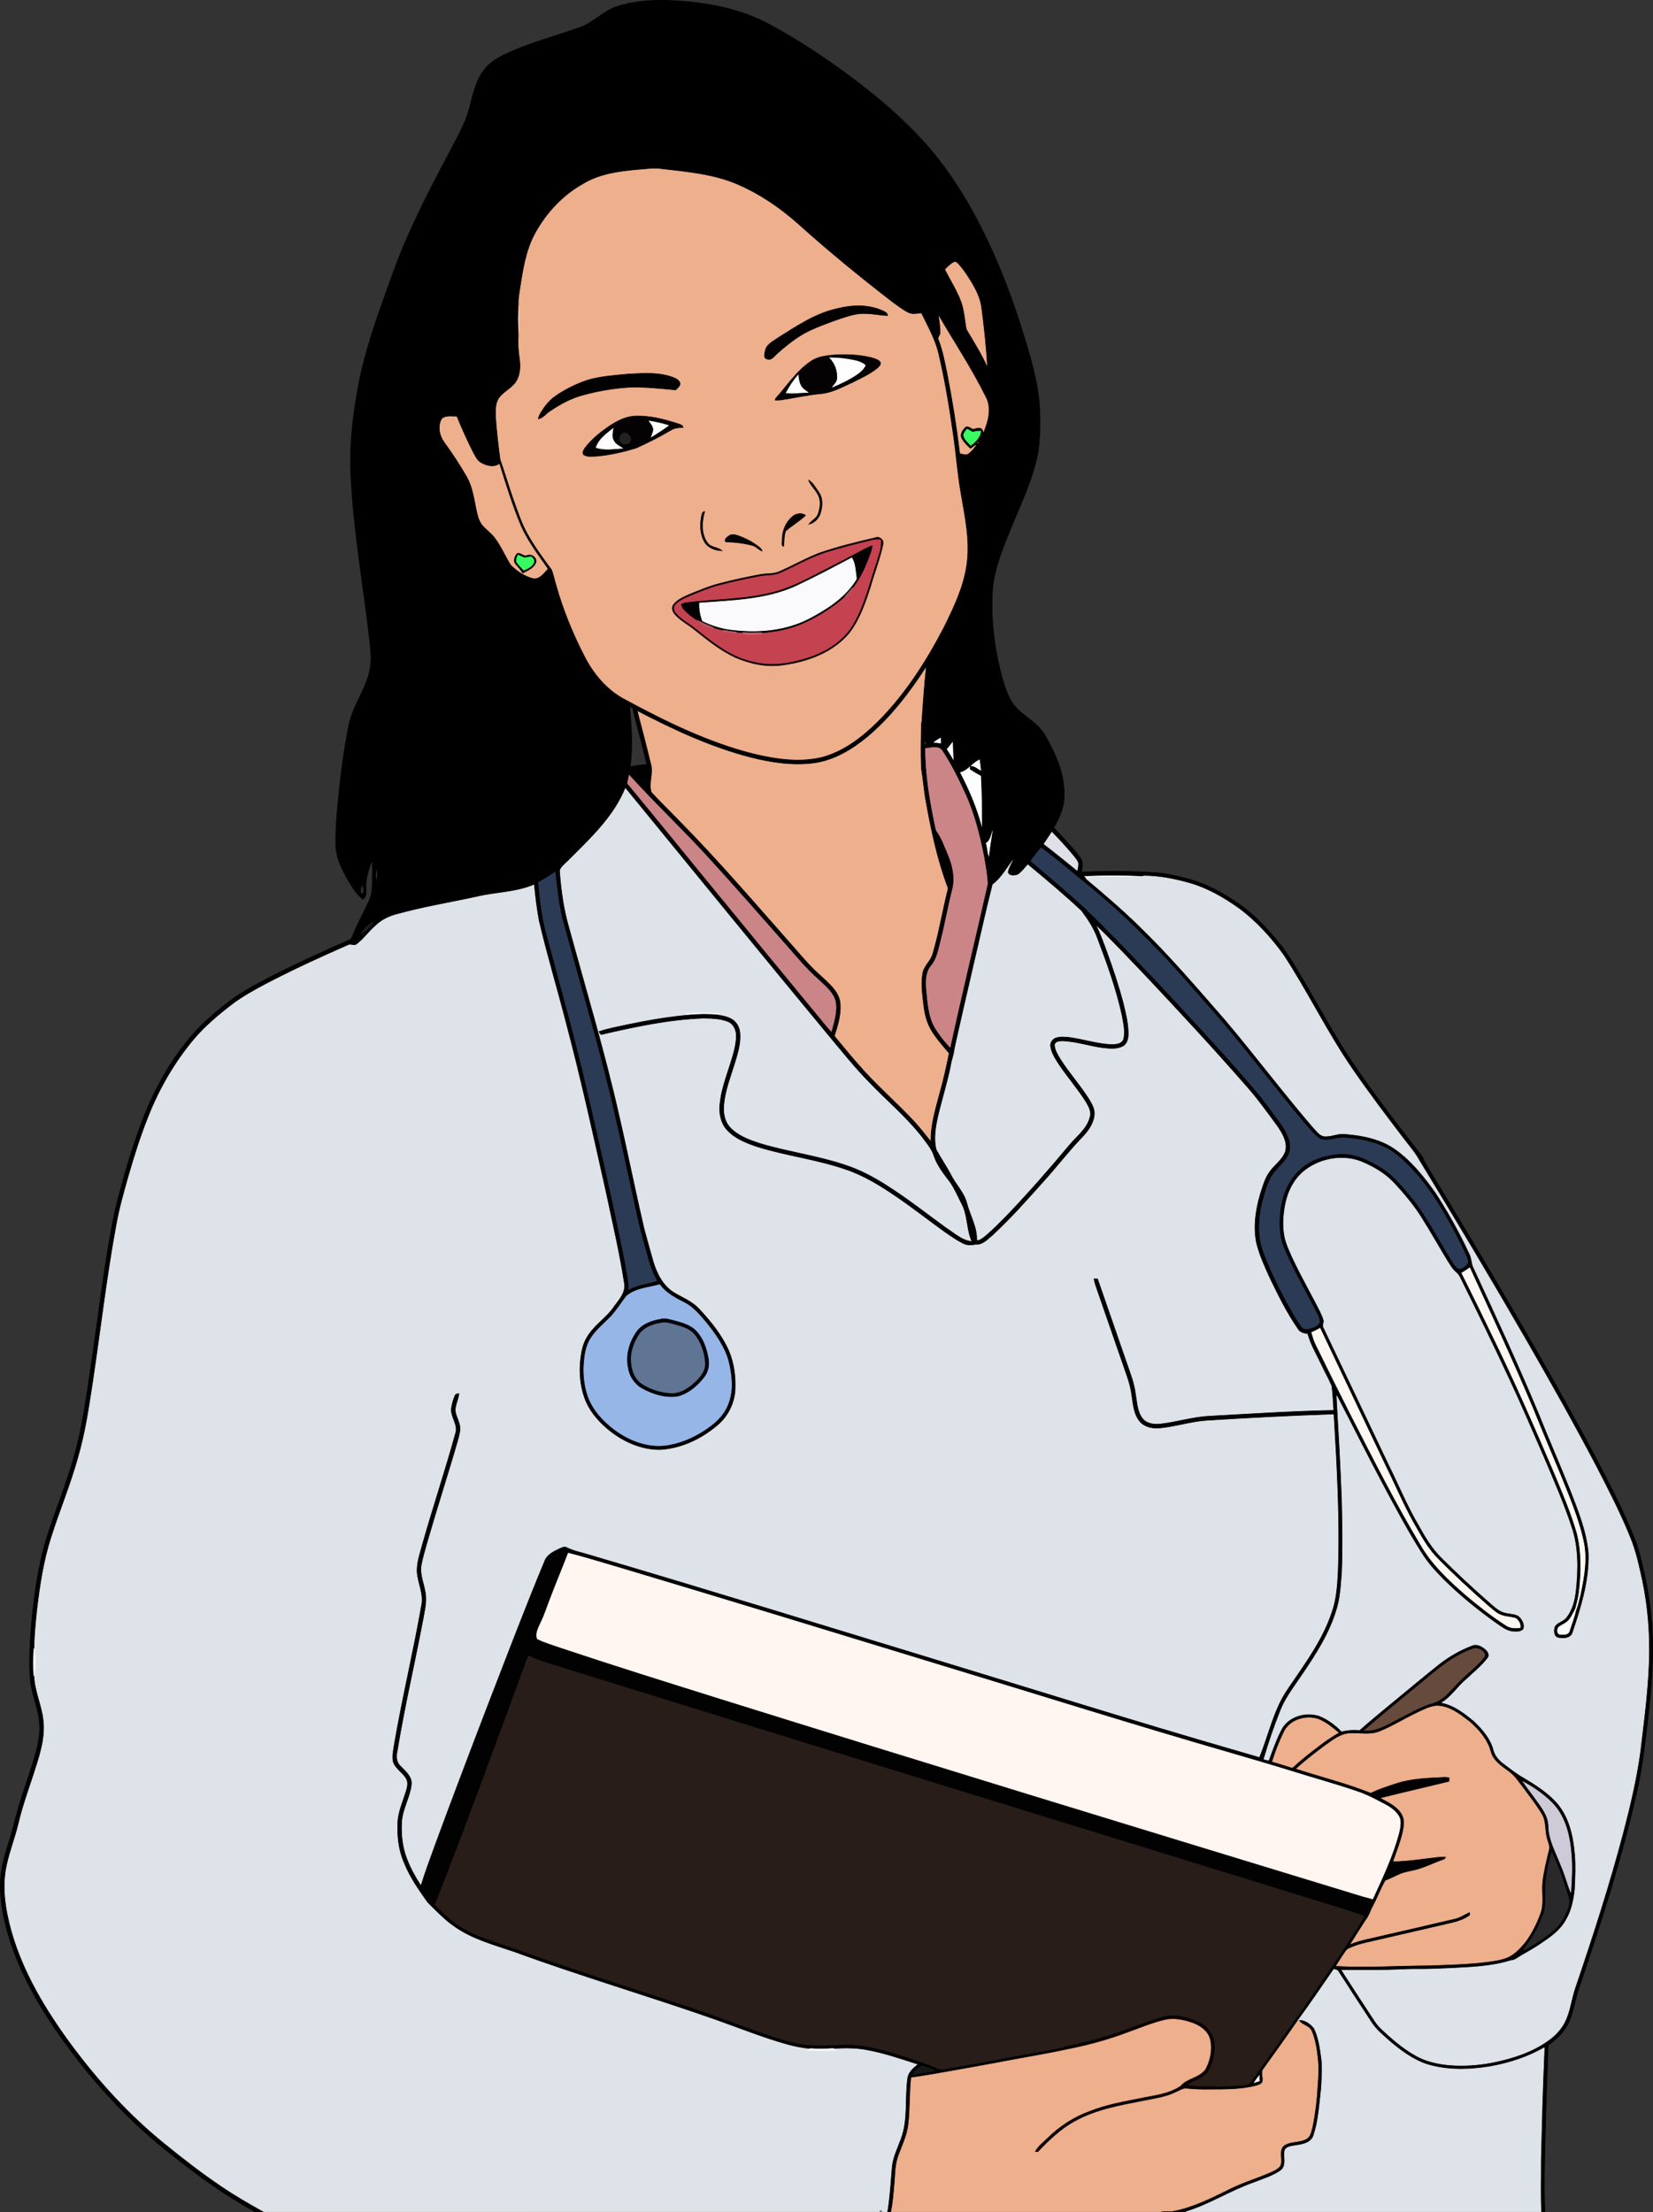 <?xml version="1.0" encoding="UTF-8" standalone="no"?>
<svg
   xmlns:dc="http://purl.org/dc/elements/1.1/"
   xmlns:cc="http://creativecommons.org/ns#"
   xmlns:rdf="http://www.w3.org/1999/02/22-rdf-syntax-ns#"
   xmlns:svg="http://www.w3.org/2000/svg"
   xmlns="http://www.w3.org/2000/svg"
   xmlns:sodipodi="http://sodipodi.sourceforge.net/DTD/sodipodi-0.dtd"
   xmlns:inkscape="http://www.inkscape.org/namespaces/inkscape"
   enable-background="new 0 0 1522 1920"
   version="1.1"
   viewBox="0 0 1362.478 1823.178"
   id="svg156"
   sodipodi:docname="pan.svg"
   width="1362.478"
   height="1823.178"
   inkscape:version="0.92.4 (5da689c313, 2019-01-14)">
  <rect x="0" y="0" width="1362.478" height="1823.178" fill="#333333" stroke="none"/>
  <defs
     id="defs160" />
  <sodipodi:namedview
     pagecolor="#ffffff"
     bordercolor="#666666"
     borderopacity="1"
     objecttolerance="10"
     gridtolerance="10"
     guidetolerance="10"
     inkscape:pageopacity="0"
     inkscape:pageshadow="2"
     inkscape:window-width="1920"
     inkscape:window-height="1043"
     id="namedview158"
     showgrid="false"
     fit-margin-top="0"
     fit-margin-left="0"
     fit-margin-right="0"
     fit-margin-bottom="0"
     inkscape:zoom="0.12291667"
     inkscape:cx="-1067.922"
     inkscape:cy="960.28"
     inkscape:window-x="1600"
     inkscape:window-y="18"
     inkscape:window-maximized="0"
     inkscape:current-layer="svg156" />
  <g
     id="g154"
     style="stroke-width:0.5"
     transform="translate(-79.769,-97.102)">
    <path
       d="m 606.16,236.63 c 6.17,-0.32 12.36,-1.54 18.54,-0.59 21.28,2.52 43.12,4.3 63.02,12.88 18.25,7.84 34.84,19.22 49.7,32.33 25.14,22.68 51.4,44.1 78.19,64.81 4.15,2.91 8.14,6.12 12.69,8.41 3.4,1.86 7.33,0.8 10.98,0.55 5.36,11.09 11.59,21.95 14.35,34.06 5.17,22.1 8.85,44.52 12.02,66.99 2.29,15.58 3.34,31.32 6.08,46.84 3.22,19.49 7.77,39.27 4.97,59.11 -2.51,18.72 -10.86,35.96 -19.15,52.71 -14.55,27.87 -31.76,54.74 -54.05,77.09 -12.94,12.78 -27.94,24.48 -45.76,29.35 -18.34,4.6 -37.56,1.83 -55.7,-2.4 -38.28,-9.44 -73.89,-27.03 -108.39,-45.7 -13.9,-7.64 -24.49,-20.24 -31.79,-34.14 -9.93,-19.2 -18.19,-39.29 -23.98,-60.13 -1.3,-4.07 -2,-8.34 -3.69,-12.27 -7.03,-9.45 -14.02,-18.99 -19.75,-29.3 -4.89,-8.72 -7.97,-18.27 -11.34,-27.64 -3.99,-11.17 -7.22,-22.59 -11.19,-33.75 -1.55,-11.6 -2.95,-23.23 -3.71,-34.91 -0.11,-5.52 -0.49,-11.73 3.02,-16.39 3.93,-5.09 10.34,-7.68 13.84,-13.17 3.66,-5.74 3.64,-12.9 2.68,-19.41 -0.95,-6.13 -1.26,-12.38 -0.81,-18.57 1.35,-8.53 1.36,-17.34 0.04,-25.88 -0.32,-3.2 0.42,-6.38 0.76,-9.55 2.59,-16.66 4.8,-33.9 13.07,-48.9 9.28,-16.91 23.04,-31.5 39.96,-40.89 13.67,-8.11 29.84,-10.17 45.4,-11.54 m 163.1,114.96 c -17.96,4.07 -33.37,14.65 -48.73,24.3 -3.76,2.74 -8.88,4.95 -9.91,9.99 -0.46,2.25 -1.87,6.19 1.27,7.04 3.67,1.58 5.93,-2.33 8.36,-4.33 7.97,-7.2 16.52,-13.96 26.17,-18.77 8.4,-3.97 17.16,-7.1 25.93,-10.16 6.58,-2.11 13.31,-4.46 20.33,-4.15 6.28,-0.05 12.42,1.52 18.69,1.62 -0.2,-2.5 -2.78,-3.23 -4.66,-4.16 -11.8,-5.16 -25.21,-4.53 -37.45,-1.38 m -20.89,43.12 c -11.95,7.92 -19.75,20.25 -29.19,30.7 -0.13,0.36 -0.4,1.07 -0.54,1.43 1.28,0.07 2.56,0.06 3.85,-0.01 11.36,-1.62 22.57,-4.28 34.02,-5.29 9.39,-0.9 17.76,-5.69 26.22,-9.48 6.98,-3.47 14.17,-6.81 20.26,-11.75 1.18,-1.27 3.42,-2.94 2.25,-4.86 -1.9,-2.17 -4.85,-2.89 -7.5,-3.64 -9.46,-2.3 -19.29,-2.74 -28.99,-2.28 -6.98,0.58 -14.39,1.18 -20.38,5.18 m -184.44,15.74 c -9.39,3.17 -18.41,7.57 -26.52,13.29 -5.14,3.53 -8.91,8.63 -12.12,13.89 -0.92,1.41 -1.42,3.03 -1.76,4.68 3.81,-0.77 6.08,-4.22 9.2,-6.24 8.68,-5.94 18.1,-11.04 28.37,-13.64 11.93,-3.23 24.18,-5.31 36.52,-6.12 13.06,-0.56 26.08,0.91 39.07,2.11 1.28,-1.38 2.98,-2.57 3.55,-4.46 0.25,-2.59 -2.23,-4.24 -4.27,-5.22 -12.09,-5.1 -25.46,-3.97 -38.24,-3.36 -11.32,1.16 -22.84,1.75 -33.8,5.07 m 16.32,39.04 c -6.55,4.65 -12.87,9.82 -17.83,16.18 -1.19,1.7 -2.9,3.89 -1.74,6.04 2.85,2.14 6.66,1.41 9.99,1.42 11.35,-0.92 22.51,-3.47 33.39,-6.78 9.69,-4.4 19.23,-9.18 28.4,-14.58 3.06,-2.02 6.75,-2.31 10.32,-2.41 -0.35,-2.09 -2.81,-2.4 -4.41,-3.13 -11.86,-3.77 -24.25,-7.01 -36.8,-6.12 -7.87,0.84 -14.9,5 -21.32,9.38 m 166.01,43.23 c 1.61,4.55 5.61,7.68 7.7,11.99 2.81,4.79 1.89,10.69 0.22,15.71 -1.19,3.98 -5.44,5.57 -7.73,8.74 4.93,-1.14 8.95,-5.55 9.92,-10.51 1.35,-5.19 1.55,-11.06 -1.59,-15.67 -2.6,-3.58 -4.68,-7.85 -8.52,-10.26 m -88.39,30.46 c -1.17,6.72 -0.99,14.1 2.39,20.21 2.82,5.19 9.05,7.43 14.67,7.59 -3.43,-3.08 -9.03,-2.43 -11.94,-6.34 -5.52,-7.46 -4.85,-17.53 -2.41,-26.02 -2.29,0.27 -2.2,2.83 -2.71,4.56 m 76.51,-1.43 c -6.47,4.56 -9.93,12.44 -9.87,20.27 0.22,1.73 -1.02,4.57 1.08,5.46 0.7,-4.23 0.16,-8.86 1.78,-12.82 5.25,-4.5 11.27,-8.05 16.34,-12.76 -2.6,-2.22 -6.53,-1.62 -9.33,-0.15 m -53.89,17.06 c -1.5,1.08 -3.95,2.75 -2.63,4.84 7.79,0.28 15.61,1.06 23.14,3.27 2.47,1.16 4.33,3.33 6.93,4.3 -0.35,-1.08 -0.95,-1.97 -1.8,-2.67 -5.51,-4.59 -11.99,-7.93 -18.76,-10.22 -2.26,-0.84 -4.88,-1.06 -6.88,0.48 m 120.57,1.54 c -15.34,3.61 -30.72,7.3 -45.63,12.46 -11.51,4.36 -22.19,10.57 -33.46,15.47 -4.9,2.15 -10.38,1.28 -15.5,2.32 -11.05,2.1 -22.07,4.41 -32.95,7.26 -8.88,2.22 -17.33,5.8 -25.78,9.25 -4.61,2.1 -9.6,4.16 -12.81,8.26 -1.94,2.58 -0.68,6.03 1.31,8.17 4.44,4.97 10.49,8.06 15.64,12.19 10.69,8.52 21.41,17.3 33.89,23.1 12.45,5.37 26.35,8.4 39.89,6.21 20,-2.78 40.51,-10.32 53.88,-26.12 8.9,-11.44 13.53,-25.45 17.91,-39.08 3.25,-11.34 7.65,-22.35 10.04,-33.93 1.22,-3.66 -2.96,-7.21 -6.43,-5.56 z"
       id="path2"
       inkscape:connector-curvature="0"
       style="fill:#eeaf8c;stroke:#eeaf8c" />
    <path
       d="m 858.35,319.13 c 2.33,-2.26 4.55,-4.77 7.51,-6.23 1.7,-1.12 3.02,0.79 4.15,1.81 4.22,4.6 7.57,9.91 10.82,15.22 3.67,6.22 6.97,12.86 7.98,20.1 2.23,16.67 4.03,33.42 4.91,50.22 -4.87,-11.07 -11.38,-21.28 -17.49,-31.67 -1.49,-7.56 -1.77,-15.41 -4.42,-22.73 -3.48,-9.38 -8.96,-17.83 -13.46,-26.72 z"
       id="path4"
       inkscape:connector-curvature="0"
       style="fill:#edaf8c;stroke:#edaf8c" />
    <path
       d="m 506.97,347.51 c 1.32,8.54 1.31,17.35 -0.04,25.88 -0.49,-8.61 -0.72,-17.28 0.04,-25.88 z"
       id="path6"
       inkscape:connector-curvature="0"
       style="fill:#eec5ae;stroke:#eec5ae" />
    <path
       d="m 769.26,351.59 c 12.24,-3.15 25.65,-3.78 37.45,1.38 1.88,0.93 4.46,1.66 4.66,4.16 -6.27,-0.1 -12.41,-1.67 -18.69,-1.62 -7.02,-0.31 -13.75,2.04 -20.33,4.15 -8.77,3.06 -17.53,6.19 -25.93,10.16 -9.65,4.81 -18.2,11.57 -26.17,18.77 -2.43,2 -4.69,5.91 -8.36,4.33 -3.14,-0.85 -1.73,-4.79 -1.27,-7.04 1.03,-5.04 6.15,-7.25 9.91,-9.99 15.36,-9.65 30.77,-20.23 48.73,-24.3 z"
       id="path8"
       inkscape:connector-curvature="0"
       style="fill:#030102;stroke:#030102" />
    <path
       d="m 852.98,355.93 c 13.23,22.73 27.87,44.72 39.53,68.34 4.99,9.52 1.71,20.65 -2.18,29.94 -0.32,-1.26 -0.78,-2.43 -1.4,-3.52 -2.26,-1.37 -4.9,-0.22 -7.22,0.31 -1.82,-0.86 -3.62,-2.58 -5.77,-1.95 -2.63,2.22 -5.39,6.34 -3.11,9.69 1.74,3.03 4.32,5.46 6.81,7.88 1.88,-1.32 3.66,-2.79 5.6,-4.03 -1.5,3.25 -4,5.93 -6.68,8.25 -2.23,2 -5.3,0.61 -7.82,0.13 -2.6,-22.03 -6.11,-43.95 -10.36,-65.71 -1.98,-9.39 -3.63,-18.93 -7.12,-27.9 -1.42,-2.25 1.58,-4.01 1.32,-6.3 0.08,-5.09 -0.91,-10.11 -1.6,-15.13 z"
       id="path10"
       inkscape:connector-curvature="0"
       style="fill:#eeaf8c;stroke:#eeaf8c" />
    <path
       d="m 748.37,394.71 c 5.99,-4 13.4,-4.6 20.38,-5.18 9.7,-0.46 19.53,-0.02 28.99,2.28 2.65,0.75 5.6,1.47 7.5,3.64 1.17,1.92 -1.07,3.59 -2.25,4.86 -6.09,4.94 -13.28,8.28 -20.26,11.75 -8.46,3.79 -16.83,8.58 -26.22,9.48 -11.45,1.01 -22.66,3.67 -34.02,5.29 -1.29,0.07 -2.57,0.08 -3.85,0.01 0.14,-0.36 0.41,-1.07 0.54,-1.43 9.44,-10.45 17.24,-22.78 29.19,-30.7 m 15.37,-2.76 c 4.37,4.45 6.72,10.85 6.24,17.07 -0.11,2.93 -2.41,4.97 -4.13,7.09 7.05,-3 14.03,-6.28 20.37,-10.61 2.76,-1.93 5.42,-4.21 6.78,-7.38 -2.45,-2.03 -5.44,-3.22 -8.53,-3.86 -6.8,-1.5 -13.77,-2.3 -20.73,-2.31 m -35.98,28.93 c 5.99,0.35 11.98,-0.05 17.97,-0.4 -2.18,-1.61 -4.7,-3.02 -5.92,-5.55 -1.54,-2.61 -1.8,-5.69 -2.21,-8.63 -3.84,4.45 -7.13,9.37 -9.84,14.58 z"
       id="path12"
       inkscape:connector-curvature="0"
       style="fill:#040203;stroke:#040203" />
    <path
       d="m 763.74,391.95 c 6.96,0.01 13.93,0.81 20.73,2.31 3.09,0.64 6.08,1.83 8.53,3.86 -1.36,3.17 -4.02,5.45 -6.78,7.38 -6.34,4.33 -13.32,7.61 -20.37,10.61 1.72,-2.12 4.02,-4.16 4.13,-7.09 0.48,-6.22 -1.87,-12.62 -6.24,-17.07 z"
       id="path14"
       inkscape:connector-curvature="0"
       style="fill:#fefefe;stroke:#fefefe" />
    <path
       d="m 563.93,410.45 c 10.96,-3.32 22.48,-3.91 33.8,-5.07 12.78,-0.61 26.15,-1.74 38.24,3.36 2.04,0.98 4.52,2.63 4.27,5.22 -0.57,1.89 -2.27,3.08 -3.55,4.46 -12.99,-1.2 -26.01,-2.67 -39.07,-2.11 -12.34,0.81 -24.59,2.89 -36.52,6.12 -10.27,2.6 -19.69,7.7 -28.37,13.64 -3.12,2.02 -5.39,5.47 -9.2,6.24 0.34,-1.65 0.84,-3.27 1.76,-4.68 3.21,-5.26 6.98,-10.36 12.12,-13.89 8.11,-5.72 17.13,-10.12 26.52,-13.29 z"
       id="path16"
       inkscape:connector-curvature="0"
       style="fill:#020101;stroke:#020101" />
    <path
       d="m 727.76,420.88 c 2.71,-5.21 6,-10.13 9.84,-14.58 0.41,2.94 0.67,6.02 2.21,8.63 1.22,2.53 3.74,3.94 5.92,5.55 -5.99,0.35 -11.98,0.75 -17.97,0.4 z"
       id="path18"
       inkscape:connector-curvature="0"
       style="fill:#fdfdfe;stroke:#fdfdfe" />
    <path
       d="m 443.77,442.08 c 3.36,-3 8.47,-1.95 12.62,-1.99 4.05,10.09 8.55,20.01 13.47,29.71 1.74,3.08 3.22,6.67 6.46,8.48 4.55,2.6 10.72,4.19 15.25,0.69 5.41,17.59 10.92,35.2 18.06,52.18 5.78,12.49 14.11,23.54 22.01,34.74 -3.48,3.55 -7.04,9.26 -12.81,8.04 -6.93,-1.81 -13.02,-6.03 -18.11,-10.95 -4.83,-7.58 -8.2,-16.1 -13.8,-23.2 -2.97,-3.69 -7.02,-6.34 -9.97,-10.05 -2.82,-3.57 -3.76,-8.15 -4.71,-12.48 -1.93,-9.15 -3.1,-18.7 -7.79,-26.96 -5.62,-9.85 -11.87,-19.33 -18.54,-28.49 -4.05,-5.51 -5.78,-13.62 -2.14,-19.72 m 62.32,111.26 c -2.03,2.19 -3.48,6.05 -1.22,8.6 2.01,2.39 4.19,4.67 5.78,7.4 4.25,-2.27 9.63,-4.27 11.02,-9.44 0.09,-3.59 -3.92,-6.4 -7.28,-5.05 -3.08,1.47 -5.35,-2.52 -8.3,-1.51 z"
       id="path20"
       inkscape:connector-curvature="0"
       style="fill:#eeaf8c;stroke:#eeaf8c" />
    <path
       d="m 580.25,449.49 c 6.42,-4.38 13.45,-8.54 21.32,-9.38 12.55,-0.89 24.94,2.35 36.8,6.12 1.6,0.73 4.06,1.04 4.41,3.13 -3.57,0.1 -7.26,0.39 -10.32,2.41 -9.17,5.4 -18.71,10.18 -28.4,14.58 -10.88,3.31 -22.04,5.86 -33.39,6.78 -3.33,-0.01 -7.14,0.72 -9.99,-1.42 -1.16,-2.15 0.55,-4.34 1.74,-6.04 4.96,-6.36 11.28,-11.53 17.83,-16.18 m 34.47,-5.46 c 1.4,1.93 3.28,3.73 3.59,6.22 0.37,2.42 -0.92,4.63 -1.67,6.84 4.83,-2.91 9.55,-5.99 14.09,-9.34 -5.24,-1.65 -10.62,-2.75 -16.01,-3.72 m -43.57,21.94 c 6.99,2.28 14.51,0.99 21.69,0.53 -2.69,-1.75 -5.86,-3.2 -7.34,-6.23 -1.88,-3.02 -0.92,-6.69 -0.45,-9.95 -5.43,4.32 -11.74,8.73 -13.9,15.65 m 21.9,-11.72 c -2.5,1.26 -3.24,4.73 -1.67,6.99 1.33,2.34 4.52,1.91 6.65,1.09 4.06,-2.89 -0.73,-9.95 -4.98,-8.08 z"
       id="path22"
       inkscape:connector-curvature="0"
       style="fill:#050203;stroke:#050203" />
    <path
       d="m 614.72,444.03 c 5.39,0.97 10.77,2.07 16.01,3.72 -4.54,3.35 -9.26,6.43 -14.09,9.34 0.75,-2.21 2.04,-4.42 1.67,-6.84 -0.31,-2.49 -2.19,-4.29 -3.59,-6.22 z"
       id="path24"
       inkscape:connector-curvature="0"
       style="fill:#fcfdfd;stroke:#fcfdfd" />
    <path
       d="m 876.78,450.11 c 1.58,0.87 3.17,1.74 4.75,2.65 2.3,-0.77 4.72,-0.98 7.14,-0.81 -0.22,5.73 -4.65,9.6 -8.79,12.91 -2.25,-2.49 -5.04,-4.74 -6.22,-7.98 -0.61,-2.73 1.56,-4.84 3.12,-6.77 z"
       id="path26"
       inkscape:connector-curvature="0"
       style="fill:#39fa62;stroke:#39fa62" />
    <path
       d="m 571.15,465.97 c 2.16,-6.92 8.47,-11.33 13.9,-15.65 -0.47,3.26 -1.43,6.93 0.45,9.95 1.48,3.03 4.65,4.48 7.34,6.23 -7.18,0.46 -14.7,1.75 -21.69,-0.53 z"
       id="path28"
       inkscape:connector-curvature="0"
       style="fill:#fdfdfd;stroke:#fdfdfd" />
    <path
       d="m 593.05,454.25 c 4.25,-1.87 9.04,5.19 4.98,8.08 -2.13,0.82 -5.32,1.25 -6.65,-1.09 -1.57,-2.26 -0.83,-5.73 1.67,-6.99 z"
       id="path30"
       inkscape:connector-curvature="0"
       style="fill:#222222;stroke:#222222" />
    <path
       d="m 885.46,461.31 c 3.34,-0.1 -1.8,2.99 0,0 z"
       id="path32"
       inkscape:connector-curvature="0"
       style="fill:#dee2e8;stroke:#dee2e8" />
    <path
       d="m 746.26,492.72 c 3.84,2.41 5.92,6.68 8.52,10.26 3.14,4.61 2.94,10.48 1.59,15.67 -0.97,4.96 -4.99,9.37 -9.92,10.51 2.29,-3.17 6.54,-4.76 7.73,-8.74 1.67,-5.02 2.59,-10.92 -0.22,-15.71 -2.09,-4.31 -6.09,-7.44 -7.7,-11.99 z"
       id="path34"
       inkscape:connector-curvature="0"
       style="fill:#0a0100;stroke:#0a0100" />
    <path
       d="m 657.87,523.18 c 0.51,-1.73 0.42,-4.29 2.71,-4.56 -2.44,8.49 -3.11,18.56 2.41,26.02 2.91,3.91 8.51,3.26 11.94,6.34 -5.62,-0.16 -11.85,-2.4 -14.67,-7.59 -3.38,-6.11 -3.56,-13.49 -2.39,-20.21 z"
       id="path36"
       inkscape:connector-curvature="0"
       style="fill:#0a0100;stroke:#0a0100" />
    <path
       d="m 734.38,521.75 c 2.8,-1.47 6.73,-2.07 9.33,0.15 -5.07,4.71 -11.09,8.26 -16.34,12.76 -1.62,3.96 -1.08,8.59 -1.78,12.82 -2.1,-0.89 -0.86,-3.73 -1.08,-5.46 -0.06,-7.83 3.4,-15.71 9.87,-20.27 z"
       id="path38"
       inkscape:connector-curvature="0"
       style="fill:#050201;stroke:#050201" />
    <path
       d="m 680.49,538.81 c 2,-1.54 4.62,-1.32 6.88,-0.48 6.77,2.29 13.25,5.63 18.76,10.22 0.85,0.7 1.45,1.59 1.8,2.67 -2.6,-0.97 -4.46,-3.14 -6.93,-4.3 -7.53,-2.21 -15.35,-2.99 -23.14,-3.27 -1.32,-2.09 1.13,-3.76 2.63,-4.84 z"
       id="path40"
       inkscape:connector-curvature="0"
       style="fill:#050203;stroke:#050203" />
    <path
       d="m 801.06,540.35 c 3.47,-1.65 7.65,1.9 6.43,5.56 -2.39,11.58 -6.79,22.59 -10.04,33.93 -4.38,13.63 -9.01,27.64 -17.91,39.08 -13.37,15.8 -33.88,23.34 -53.88,26.12 -13.54,2.19 -27.44,-0.84 -39.89,-6.21 -12.48,-5.8 -23.2,-14.58 -33.89,-23.1 -5.15,-4.13 -11.2,-7.22 -15.64,-12.19 -1.99,-2.14 -3.25,-5.59 -1.31,-8.17 3.21,-4.1 8.2,-6.16 12.81,-8.26 8.45,-3.45 16.9,-7.03 25.78,-9.25 10.88,-2.85 21.9,-5.16 32.95,-7.26 5.12,-1.04 10.6,-0.17 15.5,-2.32 11.27,-4.9 21.95,-11.11 33.46,-15.47 14.91,-5.16 30.29,-8.85 45.63,-12.46 m -2.04,1.99 c -12.98,3.1 -25.93,6.39 -38.68,10.33 -13.17,4.34 -25.17,11.43 -37.82,17.01 -5.28,2.19 -11.14,1.52 -16.66,2.57 -11.2,2.19 -22.38,4.52 -33.41,7.46 -8.08,2.1 -15.77,5.4 -23.5,8.51 -4.23,1.87 -8.72,3.63 -12.03,6.99 -1.88,1.74 -1.76,4.87 -0.08,6.72 4.07,5.02 9.94,8.01 14.98,11.93 14.53,11.46 29.35,24.1 47.93,28.14 16.18,4.54 33.28,1.27 48.82,-4.09 14.01,-5.08 27.39,-13.97 34.76,-27.26 9,-15.62 12.88,-33.4 18.73,-50.29 1.6,-6 4.34,-12.01 3.57,-18.35 -2.22,-0.2 -4.46,-0.26 -6.61,0.33 z"
       id="path42"
       inkscape:connector-curvature="0"
       style="fill:#0a0100;stroke:#0a0100" />
    <path
       d="m 799.02,542.34 c 2.15,-0.59 4.39,-0.53 6.61,-0.33 0.77,6.34 -1.97,12.35 -3.57,18.35 -5.85,16.89 -9.73,34.67 -18.73,50.29 -7.37,13.29 -20.75,22.18 -34.76,27.26 -15.54,5.36 -32.64,8.63 -48.82,4.09 -18.58,-4.04 -33.4,-16.68 -47.93,-28.14 -5.04,-3.92 -10.91,-6.91 -14.98,-11.93 -1.68,-1.85 -1.8,-4.98 0.08,-6.72 3.31,-3.36 7.8,-5.12 12.03,-6.99 7.73,-3.11 15.42,-6.41 23.5,-8.51 11.03,-2.94 22.21,-5.27 33.41,-7.46 5.52,-1.05 11.38,-0.38 16.66,-2.57 12.65,-5.58 24.65,-12.67 37.82,-17.01 12.75,-3.94 25.7,-7.23 38.68,-10.33 m -11.93,10.15 c -8.55,4.46 -17.06,8.99 -25.65,13.38 -13.97,7.03 -27.7,14.97 -42.93,19.01 -23.74,6.5 -48.6,5.9 -72.87,8.9 -1.49,0.21 -2.87,0.78 -4.25,1.32 0.44,1.48 0.82,3.08 2.01,4.18 3.37,3.61 7.32,6.68 11.54,9.24 2.37,4.5 8.42,5.4 12.98,6.53 l -0.46,-0.92 c 2.84,0.93 5.72,1.76 8.65,2.36 l -0.3,1.17 c 3.52,0.91 7.13,1.34 10.77,1.41 l 0.11,-1.03 c 1.76,0.16 3.52,0.32 5.29,0.44 l -0.18,1.12 c 5.35,0.62 10.79,0.79 16.12,-0.15 l -0.65,-0.88 c 11.22,-0.75 22.43,-2.85 32.84,-7.23 13.11,-5.59 25.36,-13.28 36.05,-22.71 3.92,0.54 6.66,-3.37 6.27,-6.98 7.01,-8.81 11.39,-19.28 15.09,-29.81 0.52,-1.6 0.84,-3.26 1.14,-4.92 -4.12,1.27 -7.76,3.63 -11.57,5.57 z"
       id="path44"
       inkscape:connector-curvature="0"
       style="fill:#c54250;stroke:#c54250" />
    <path
       d="m 787.09,552.49 c 3.81,-1.94 7.45,-4.3 11.57,-5.57 -0.3,1.66 -0.62,3.32 -1.14,4.92 -3.7,10.53 -8.08,21 -15.09,29.81 -2,2.4 -4.1,4.73 -6.27,6.98 -10.69,9.43 -22.94,17.12 -36.05,22.71 -10.41,4.38 -21.62,6.48 -32.84,7.23 -5.1,0.07 -10.2,0.21 -15.29,-0.09 -1.77,-0.12 -3.53,-0.28 -5.29,-0.44 -3.55,-0.36 -7.08,-0.87 -10.58,-1.55 -2.93,-0.6 -5.81,-1.43 -8.65,-2.36 -4.21,-1.78 -8.47,-3.49 -12.52,-5.61 -4.22,-2.56 -8.17,-5.63 -11.54,-9.24 -1.19,-1.1 -1.57,-2.7 -2.01,-4.18 1.38,-0.54 2.76,-1.11 4.25,-1.32 24.27,-3 49.13,-2.4 72.87,-8.9 15.23,-4.04 28.96,-11.98 42.93,-19.01 8.59,-4.39 17.1,-8.92 25.65,-13.38 m -51.79,28.04 c -24.76,11.08 -52.35,11.54 -78.93,13.56 -0.29,5.02 0.78,9.99 2.38,14.73 7.88,3.68 16.26,6.48 24.95,7.29 21.2,2.56 43.5,0.6 62.73,-9.27 14.11,-7.41 28.24,-16.28 37.38,-29.68 0.73,-1.26 2.13,-2.44 1.79,-4.05 -0.82,-5.49 -0.78,-11.35 -3.73,-16.26 -15.39,8.15 -30.78,16.32 -46.57,23.68 z"
       id="path46"
       inkscape:connector-curvature="0"
       style="fill:#030102;stroke:#030102" />
    <path
       d="m 506.09,553.34 c 2.95,-1.01 5.22,2.98 8.3,1.51 3.36,-1.35 7.37,1.46 7.28,5.05 -1.39,5.17 -6.77,7.17 -11.02,9.44 -1.59,-2.73 -3.77,-5.01 -5.78,-7.4 -2.26,-2.55 -0.81,-6.41 1.22,-8.6 m 0.64,1.2 c -0.73,1.88 -2.06,4.16 -0.86,6.14 1.61,2.34 3.81,4.19 5.65,6.36 3.27,-1.58 7.4,-3.14 8.38,-7.07 0.4,-1.81 -1.41,-2.87 -2.33,-4.1 -1.88,0.32 -3.74,0.87 -5.64,0.9 -1.79,-0.64 -3.47,-1.51 -5.2,-2.23 z"
       id="path48"
       inkscape:connector-curvature="0"
       style="stroke:#000000" />
    <path
       d="m 506.73,554.54 c 1.73,0.72 3.41,1.59 5.2,2.23 1.9,-0.03 3.76,-0.58 5.64,-0.9 0.92,1.23 2.73,2.29 2.33,4.1 -0.98,3.93 -5.11,5.49 -8.38,7.07 -1.84,-2.17 -4.04,-4.02 -5.65,-6.36 -1.2,-1.98 0.13,-4.26 0.86,-6.14 z"
       id="path50"
       inkscape:connector-curvature="0"
       style="fill:#37fb61;stroke:#37fb61" />
    <path
       d="m 735.3,580.53 c 15.79,-7.36 31.18,-15.53 46.57,-23.68 2.95,4.91 2.91,10.77 3.73,16.26 0.34,1.61 -1.06,2.79 -1.79,4.05 -9.14,13.4 -23.27,22.27 -37.38,29.68 -19.23,9.87 -41.53,11.83 -62.73,9.27 -8.69,-0.81 -17.07,-3.61 -24.95,-7.29 -1.6,-4.74 -2.67,-9.71 -2.38,-14.73 26.58,-2.02 54.17,-2.48 78.93,-13.56 z"
       id="path52"
       inkscape:connector-curvature="0"
       style="fill:#fafafc;stroke:#fafafc" />
    <path
       d="m 776.16,588.63 c 2.17,-2.25 4.27,-4.58 6.27,-6.98 0.39,3.61 -2.35,7.52 -6.27,6.98 z"
       id="path54"
       inkscape:connector-curvature="0"
       style="fill:#b54e5a;stroke:#b54e5a" />
    <path
       d="m 654.94,608.52 c 4.05,2.12 8.31,3.83 12.52,5.61 l 0.46,0.92 c -4.56,-1.13 -10.61,-2.03 -12.98,-6.53 z"
       id="path56"
       inkscape:connector-curvature="0"
       style="fill:#b75461;stroke:#b75461" />
    <path
       d="m 676.11,616.49 c 3.5,0.68 7.03,1.19 10.58,1.55 l -0.11,1.03 c -3.64,-0.07 -7.25,-0.5 -10.77,-1.41 z"
       id="path58"
       inkscape:connector-curvature="0"
       style="fill:#b85867;stroke:#b85867" />
    <path
       d="m 691.98,618.48 c 5.09,0.3 10.19,0.16 15.29,0.09 l 0.65,0.88 c -5.33,0.94 -10.77,0.77 -16.12,0.15 z"
       id="path60"
       inkscape:connector-curvature="0"
       style="fill:#c75f6c;stroke:#c75f6c" />
    <path
       d="m 862.13,965.07 c -5.16,-6.07 -10.51,-12.03 -14.65,-18.86 -3.85,-6.43 -5.6,-13.87 -6.43,-21.24 -0.95,-8.47 -2.24,-17.11 -0.76,-25.58 1.03,-6.31 6.8,-10.29 8.39,-16.37 5.1,-17.25 7.92,-35.05 12.35,-52.46 0.26,-0.96 0.18,-1.88 -0.24,-2.76 -8.57,-22.97 -13.64,-47.06 -17.92,-71.15 -1.65,-8.69 -2.14,-17.56 -3.66,-26.25 -0.54,-12.27 -0.22,-24.56 -0.02,-36.82 0.1,-0.4 0.29,-1.18 0.39,-1.57 1.02,-15.33 2.08,-30.66 3.77,-45.93 -13.84,21.4 -29.45,42.05 -49.14,58.43 -12.53,10.32 -27.15,19.01 -43.46,21.3 -17.51,2.33 -35.25,-0.36 -52.23,-4.68 -32.82,-8.46 -63.72,-22.87 -93.67,-38.48 3.79,14.63 7.71,29.24 11.21,43.95 2.4,7.71 -2.02,15.92 0.54,23.54 6.87,7.43 14.18,14.45 21.2,21.76 33.89,34.23 65.15,70.93 97.07,106.97 6.82,7.79 13.49,15.76 21.38,22.52 6.34,5.98 13.98,12.01 15.78,21.03 1.35,9.73 -1.66,19.38 -4.63,28.55 7.86,9.54 15.73,19.1 24.03,28.27 13.47,14.86 28.72,27.98 42.3,42.73 4.8,5.13 8.94,10.83 13.4,16.24 -0.4,-13.35 3.56,-26.25 6.94,-39 3.19,-11.26 5.78,-22.67 8.06,-34.14 z"
       id="path62"
       inkscape:connector-curvature="0"
       style="fill:#eeaf8c;stroke:#eeaf8c" />
    <path
       d="m 848.42,709.32 c 2.1,-1.89 4.42,-3.55 7.04,-4.63 0.09,1.8 0.15,3.61 0.22,5.43 -2.41,-0.38 -4.84,-0.64 -7.26,-0.8 z"
       id="path64"
       inkscape:connector-curvature="0"
       style="fill:#f7fefb;stroke:#f7fefb" />
    <path
       d="m 841.84,708.49 c 1.41,0.15 1.65,0.81 0.73,1.98 -1.42,-0.17 -1.67,-0.83 -0.73,-1.98 z"
       id="path66"
       inkscape:connector-curvature="0"
       style="fill:#434345;stroke:#434345" />
    <path
       d="m 859.8,714.45 c 2,-2.1 3.59,-4.53 5.5,-6.7 0.45,5.71 0.16,11.46 0.85,17.16 -2.09,-3.51 -4.11,-7.05 -6.35,-10.46 z"
       id="path68"
       inkscape:connector-curvature="0"
       style="fill:#fcfcfc;stroke:#fcfcfc" />
    <path
       d="m 842.06,713.52 c 4.86,-0.37 11.72,-2.85 14.83,2.33 7.27,10.84 13,22.64 18.47,34.47 7.95,17.03 12.39,35.4 16.03,53.76 1.14,7.15 2.54,14.34 2.79,21.58 -10.2,45.18 -21.17,90.2 -30.99,135.48 -4.87,-4.75 -8.98,-10.25 -12.68,-15.93 -6.14,-9.91 -6.49,-21.87 -7.68,-33.12 -0.49,-6.49 -0.47,-13.77 3.89,-19.07 5.19,-6.12 6.31,-14.28 8.27,-21.78 3.49,-13.74 5.85,-27.74 9.42,-41.46 2.24,-9.17 0.24,-18.65 -3.25,-27.21 -2.91,-6.89 -5.38,-14.09 -9.71,-20.24 -0.77,-1.16 -0.92,-2.59 -1.26,-3.88 -4.44,-21.37 -8.2,-43.05 -8.13,-64.93 z"
       id="path70"
       inkscape:connector-curvature="0"
       style="fill:#cb8587;stroke:#cb8587" />
    <path
       d="m 870.65,733.45 c 6.88,-1.36 10.48,-8.34 16.81,-10.79 0.48,3.3 0.89,6.62 1.2,9.95 -3.14,-0.98 -5.64,-4.47 -9.1,-3.8 -0.06,0.51 -0.17,1.53 -0.23,2.04 2.92,2.06 6.07,3.77 9.19,5.53 0.85,14.91 0.9,29.87 0.96,44.8 -4.17,-16.66 -10.83,-32.57 -18.83,-47.73 z"
       id="path72"
       inkscape:connector-curvature="0"
       style="fill:#fefefe;stroke:#fefefe" />
    <path
       d="m 598.08,734.95 c 20.65,22.85 43.05,44.05 63.93,66.69 22.82,24.91 45.05,50.35 67.4,75.69 7.92,9.03 15.62,18.35 24.69,26.29 5.62,5.36 12.38,10.5 14.61,18.29 1.85,8.84 -1.28,17.67 -3.44,26.16 -5.1,-5.16 -9.36,-11.08 -14.07,-16.58 -28.06,-33.94 -55.94,-68.03 -83.86,-102.09 -23.7,-28.82 -47.08,-57.9 -70.94,-86.58 0.53,-2.64 1.11,-5.26 1.68,-7.87 z"
       id="path74"
       inkscape:connector-curvature="0"
       style="fill:#cb8587;stroke:#cb8587" />
    <path
       d="m 595.12,746.01 c 55.9,68.26 111.59,136.69 167.88,204.64 10.94,13.03 21.54,26.39 33.49,38.53 14.21,14.8 30.08,28.06 42.83,44.23 3.86,5.24 8.4,10.25 10.37,16.59 2.8,8.12 8.3,14.83 13.4,21.59 3.6,5.33 6.16,11.28 9.06,17.01 5.49,9.77 4.14,21.57 8.73,31.69 -8.05,-0.63 -14.2,-6.59 -20.73,-10.71 -16.43,-11.93 -32.38,-24.57 -49.55,-35.44 -10.74,-6.87 -22.09,-12.91 -34.24,-16.86 -22.93,-7.75 -47.1,-10.78 -70.24,-17.78 -8.87,-2.91 -18.2,-6.24 -24.69,-13.28 -4.78,-5.1 -5.75,-12.52 -5.05,-19.22 1.14,-11.82 5.63,-22.93 9.07,-34.2 2.32,-7.75 4.84,-15.71 4.22,-23.9 -0.27,-4.29 -2.2,-8.62 -5.76,-11.16 -3.67,-2.59 -8.2,-3.41 -12.53,-4.14 0.31,-0.34 0.93,-1.02 1.24,-1.36 -9.01,-0.35 -18.05,-0.33 -27.06,-0.02 0.6,0.36 1.81,1.07 2.41,1.43 -17.35,1.48 -34.53,4.49 -51.56,8.05 -7.65,1.76 -15.46,3.01 -22.88,5.6 0.75,0.95 1.17,2.94 2.78,2.16 27.42,-6.37 55.17,-12.28 83.39,-13.26 6.72,0.14 13.7,0.23 20.02,2.75 4.8,1.82 7.02,7.16 6.98,12 -0.11,7.65 -2.47,15.04 -4.72,22.28 -3.57,11.41 -7.93,22.76 -8.9,34.78 -0.59,7.24 1.02,15.07 6.16,20.48 6.64,7.15 16.06,10.75 25.12,13.77 23.6,7.27 48.33,10.25 71.74,18.25 15.33,5.03 29.16,13.59 42.42,22.62 13.62,9.25 26.53,19.49 39.92,29.07 4.53,3.17 9.06,6.4 13.99,8.96 3.41,2.21 7.43,2.27 11.29,1.44 6.05,0.57 10.24,-4.56 14.51,-8.01 14.86,-13.82 28.35,-29.02 41.83,-44.16 11,-12.07 20.85,-25.15 32.26,-36.85 4.75,-5.12 9.12,-11.34 9.39,-18.57 0.18,-4.57 -2.44,-8.57 -4.64,-12.35 -7.21,-11.3 -16.22,-21.33 -23.41,-32.64 -2.19,-3.64 -4.63,-7.47 -4.83,-11.82 0.77,-3.5 5.07,-3.32 7.87,-3.26 10.74,0.63 21.06,4.11 31.7,5.55 5.49,0.6 11.5,1.43 16.61,-1.2 3.72,-1.89 4.71,-6.43 4.67,-10.26 -0.07,-8.75 -2.21,-17.32 -4.31,-25.77 -3.79,-14.35 -8.54,-28.42 -13.62,-42.36 -2.79,-7.47 -5.4,-15.03 -9.09,-22.11 14.35,13.72 27.87,28.31 41.64,42.62 27.81,29.56 55.43,59.31 82.14,89.87 9.52,10.62 17.81,22.23 26.25,33.71 4.14,5.99 8.43,13.12 6.7,20.71 -2.26,7.3 -9.28,11.46 -13.38,17.58 -3.75,5.27 -5.36,11.65 -7.35,17.71 -3.89,12.98 -5.91,26.88 -3.26,40.31 2.54,10.31 6.99,20.02 11.42,29.63 6.82,14.11 13.82,28.26 22.78,41.16 1.63,2.95 4.94,3.76 8.06,4.07 2.57,9.27 7.57,17.56 11.64,26.21 2.63,5.66 5.75,11.1 8.21,16.84 0.95,6.7 1.04,13.51 1.61,20.26 -34.4,0.66 -68.74,2.94 -103.08,4.82 -13.37,0.71 -26.21,4.86 -39.46,6.38 -5.3,0.61 -11.62,0.05 -15.15,-4.48 -4.45,-5.69 -4.56,-13.3 -5.77,-20.12 -1.13,-9.45 -4.85,-18.26 -7.83,-27.21 -7.81,-22.57 -15.6,-45.14 -23.45,-67.7 -0.73,-0.02 -2.18,-0.06 -2.9,-0.08 0.38,1.9 0.84,3.8 1.48,5.65 7.33,21.03 14.61,42.08 21.87,63.14 2.85,8.62 6.49,17.08 7.64,26.17 1.28,7.66 1.53,16.2 6.76,22.45 3.98,4.79 10.64,5.97 16.56,5.42 13.15,-1.22 25.83,-5.54 39.04,-6.33 34.8,-2.17 69.62,-3.99 104.46,-5.14 2.57,43.79 5.1,87.69 3.39,131.57 -0.61,10.75 -1.41,21.67 -5.07,31.9 -7.69,23.18 -22.51,42.92 -36.06,62.92 -11.9,17.03 -15.85,37.84 -23.65,56.76 -6.97,-2 -13.9,-4.1 -20.86,-6.1 -81.67,-23.61 -162.77,-49.15 -244.1,-73.88 -95.84,-29.21 -191.57,-58.8 -287.69,-87.1 -6.09,-1.95 -12.49,-3.05 -18.25,-5.91 -1.92,-1.29 -4.06,0.08 -5.9,0.8 -4.94,2.32 -10.59,4.97 -12.48,10.54 -15.33,36.77 -29.45,74.03 -43.86,111.16 -15.86,41.26 -31.59,82.57 -46.86,124.06 -3.86,10.66 -7.82,21.29 -11.15,32.14 -4.52,-6.9 -8.55,-14.16 -11.54,-21.86 -3.92,-9.89 -5.01,-20.72 -4.38,-31.27 0.82,-10.53 6.72,-19.81 7.98,-30.21 0.75,-6.61 -4.84,-11.02 -8.9,-15.26 -3.51,-3.08 -3.76,-7.91 -2.83,-12.17 5.94,-36.24 14.35,-72.03 21.2,-108.11 1.25,-7.28 3.24,-14.65 2.16,-22.09 -1.12,-7.76 -4.82,-15.29 -3.51,-23.27 1.18,-6.46 3.17,-12.73 4.89,-19.05 7.2,-24.92 15.08,-49.64 22.48,-74.5 1.56,-5.84 3.7,-11.56 4.55,-17.55 0.66,-5.73 -3.1,-10.6 -3.88,-16.08 -0.08,-4.91 2.47,-9.34 3.08,-14.14 -1.56,-0.1 -3.16,0.44 -3.49,2.15 -1.22,2.96 -2.11,6.06 -2.62,9.23 -1.32,7.45 5.85,13.85 3.3,21.35 -8.34,30.28 -18.35,60.08 -26.92,90.3 -2.26,8.83 -5.94,17.76 -4.37,27.05 1.38,8.1 5.06,16.12 3.26,24.48 -6.72,38.43 -15.9,76.39 -22.48,114.84 -0.65,4.5 -1.79,9.13 -0.89,13.68 1.81,5.95 7.93,8.9 10.85,14.15 1.87,3.32 0.78,7.24 -0.23,10.66 -2.44,7.74 -5.79,15.29 -6.68,23.43 -0.81,12.03 0.37,24.41 5.31,35.53 4.62,11.59 11.89,21.81 19.01,31.96 7.04,6.97 13.84,14.3 22.04,19.96 14.89,10.63 32.82,15.31 49.9,21.16 54.84,20.1 110.95,36.52 166.04,55.89 19.5,6.94 38.74,14.67 58.68,20.28 6.28,1.71 12.69,3 19.19,3.56 -0.59,0.34 -1.78,1.02 -2.37,1.36 7.73,0.27 15.46,0.27 23.2,0.04 -0.6,-0.37 -1.78,-1.09 -2.38,-1.46 9.05,-0.59 18.2,-0.71 27.16,0.91 14.69,2.63 28.85,7.52 43.03,12.09 -3.53,2.95 -7.65,6.08 -8.55,10.89 -2.53,16.78 0.54,34.42 -5.53,50.62 -2.82,7.82 -6.81,15.41 -7.4,23.85 -1.02,12.12 -1.66,24.29 -3.69,36.3 h -4.77 c -0.81,-1.62 -1.4,-1.62 -1.76,0 H 296.54 c -11.62,-6.53 -23.23,-13.11 -34.23,-20.65 -16.2,-10.88 -31.64,-22.86 -46.77,-35.17 -29.28,-23.64 -54.79,-51.69 -77.18,-81.87 -20.98,-28.5 -39.68,-59.39 -49.39,-93.67 -4.82,-17.5 -7.91,-36.12 -3.98,-54.1 2.54,-11.93 7.07,-23.32 9.9,-35.17 3.12,-13.33 7.76,-26.22 12.04,-39.2 4.59,-14.56 10.15,-29.57 8.4,-45.09 -1.26,-12.5 -7.22,-24.09 -7.6,-36.73 1.47,-7.46 1.48,-15.19 0,-22.65 0.12,-10.47 1.22,-20.9 2.25,-31.31 2.42,-20.35 5.43,-40.76 11.74,-60.32 6.98,-22.08 15.99,-43.48 22.16,-65.82 5.92,-20.3 9,-41.25 12.17,-62.11 6.48,-43.18 11.43,-86.61 19.37,-129.56 2.47,-13.77 6.29,-27.23 10.13,-40.66 4.74,-16.49 9.94,-32.86 16.32,-48.78 9.07,-22.96 21.61,-44.61 37.46,-63.55 9.49,-11.2 20.81,-20.66 32.45,-29.54 8.6,-6.39 18.05,-11.5 27.47,-16.54 21.97,-11.45 44.5,-21.8 67.18,-31.74 2.08,-1.29 4.56,0.57 6.64,-0.38 6.21,-4.36 10.37,-10.96 16.2,-15.77 5.04,-4.93 11.55,-7.93 18.34,-9.58 21.37,-5.87 43.28,-9.45 64.92,-14.17 15.79,-3.82 32.53,-3.52 47.62,-10.11 0.97,9.99 2.18,19.97 3.98,29.85 6.65,28.42 15.12,56.38 22.37,84.65 12.3,46.31 22.55,93.12 33,139.88 5.23,24.6 10.94,49.14 14.83,74.01 1.61,7.59 -3.87,13.82 -8.11,19.41 -5.57,8.6 -14.56,14.15 -20.48,22.47 -3.5,4.55 -5.63,10.01 -6.58,15.65 -2.35,12.4 -1.74,25.47 2.46,37.42 3.53,10.06 10.6,18.47 18.63,25.31 12.07,10.21 27.38,17.42 43.42,17.33 17.57,-0.93 34.27,-8.95 47.51,-20.28 8.64,-7.26 13.96,-18.14 14.48,-29.4 0.47,-10.77 -1.06,-21.78 -5.27,-31.74 -5.79,-12.99 -14.86,-24.2 -24.52,-34.51 -5.65,-6.15 -13.59,-9.16 -20.59,-13.37 -9.18,-5.59 -14.21,-15.76 -17.2,-25.71 -2.52,-8.86 -4.98,-17.73 -7.39,-26.61 -7.41,-31.55 -13.68,-63.36 -21.04,-94.92 -11.75,-51.83 -27.11,-102.72 -41.12,-153.96 -4.42,-15.27 -6.56,-31.14 -7.63,-46.96 1.51,-3.8 5.28,-6.14 7.97,-9.09 17.69,-17.69 36.76,-35.46 46.25,-59.18 z"
       id="path76"
       inkscape:connector-curvature="0"
       style="fill:#dee3e9;stroke:#dee3e9" />
    <path
       d="m 891.99,791.87 c 4.56,-2.7 4.32,-8.62 6.5,-12.9 -0.97,8.42 -2.69,16.74 -3.45,25.19 -1.99,-3.75 -1.64,-8.31 -3.05,-12.29 z"
       id="path78"
       inkscape:connector-curvature="0"
       style="fill:#fdfcfe;stroke:#fdfcfe" />
    <path
       d="m 939.61,792.76 c 2.43,-3.47 4.73,-7.03 7.03,-10.59 6.24,6.38 12.28,12.96 18,19.82 1.48,1.92 3.23,3.76 4.05,6.1 0.33,2.42 -0.31,4.82 -0.85,7.17 -9.34,-7.59 -18.68,-15.17 -28.23,-22.5 z"
       id="path80"
       inkscape:connector-curvature="0"
       style="fill:#dee2e8;stroke:#dee2e8" />
    <path
       d="m 937.8,795.15 c 7.29,5.2 14.08,11.06 21.12,16.6 8.91,7.79 18.5,14.77 27.34,22.66 19.26,15.98 36.84,33.83 54.22,51.8 14.26,15.46 28.02,31.36 41.94,47.12 25.19,29.24 48.38,60.12 73.23,89.64 3.98,4.31 7.48,9.31 12.53,12.46 6.36,2.25 12.87,-1.42 19.35,-1.1 15.81,1.04 32.32,4.6 44.76,15.02 14.52,12.36 26.36,27.64 35.97,44.06 7.44,12.51 14.39,25.34 20.43,38.59 0.71,2.29 2.62,5.33 0.45,7.39 -1.93,2.14 -5.06,4.64 -8.05,3.47 -3.72,-3.22 -5.74,-7.87 -8.37,-11.93 -8.19,-14 -16.13,-28.2 -25.5,-41.46 -6.12,-7.81 -12.44,-15.5 -19.57,-22.42 -5.94,-5.73 -13.2,-9.87 -20.59,-13.43 -7.35,-3.55 -15.54,-5.72 -23.74,-5.13 -11,0.9 -22.15,4.29 -30.62,11.61 -10.27,8.54 -15.76,21.59 -17.28,34.64 -1.35,10.5 -1.03,21.52 3.25,31.37 6.9,16.18 15.55,31.54 23.74,47.09 2.05,4.44 5.21,8.64 5.55,13.66 -1.43,3.14 -4.89,4.62 -8.02,5.47 -2.44,0.53 -5.71,1.25 -7.36,-1.2 -3.86,-4.71 -6.68,-10.17 -9.74,-15.4 -6.39,-11.2 -12.07,-22.79 -17.27,-34.59 -3.02,-7.26 -6.32,-14.53 -7.63,-22.32 -1.59,-11.86 -0.3,-23.99 3.1,-35.43 2.26,-7.49 4.29,-15.44 9.7,-21.37 4.58,-5.52 11.13,-10.38 11.96,-18.03 0.65,-8.07 -3.87,-15.35 -8.36,-21.67 -6.36,-8.31 -12.19,-17.02 -18.97,-24.99 -22.27,-26.3 -45.84,-51.46 -69.16,-76.82 -23.68,-25.32 -47.51,-50.52 -72.44,-74.63 -14.56,-13.54 -29.88,-26.22 -45.06,-39.04 2.8,-4.07 5.8,-8 9.09,-11.69 z"
       id="path82"
       inkscape:connector-curvature="0"
       style="fill:#2b3b55;stroke:#2b3b55" />
    <path
       d="m 897.64,825.86 c 7.72,-5.78 12.14,-14.58 18.03,-21.97 -1.3,4.15 -4.15,7.74 -4.93,12.04 0.92,3.03 5.22,2.53 7.63,1.76 3.46,-2.12 5.74,-5.65 8.51,-8.54 15.02,12.48 30.02,25.01 44.29,38.36 5.24,7.03 10.23,14.46 13.21,22.79 7.9,20.81 15.5,41.85 20.26,63.64 1.06,6.35 2.82,12.96 1.3,19.37 -0.98,3.97 -5.77,4.59 -9.18,4.71 -11.92,-0.29 -23.35,-4.2 -35.1,-5.82 -3.83,-0.41 -7.85,-0.91 -11.57,0.36 -2.98,0.96 -4.92,4.19 -4.33,7.28 0.96,5.53 4.21,10.29 7.22,14.92 6.94,10.29 15.17,19.68 21.8,30.18 2.19,3.79 4.89,8.11 3.44,12.68 -2.26,9.67 -10.73,15.8 -16.83,23.04 -16.35,19.6 -33.17,38.82 -50.78,57.3 -6.12,6.22 -12.18,12.53 -18.9,18.11 -2.06,1.57 -4.19,3.52 -6.95,3.48 0.53,-11.17 -5.68,-20.89 -8.29,-31.4 -2.43,-8.65 -9.14,-15.01 -13.01,-22.93 -3.76,-7.05 -8.3,-13.67 -12.1,-20.68 -2.2,-9.03 -0.62,-18.46 1.35,-27.39 3.29,-14.2 7.83,-28.09 10.61,-42.41 0.68,-4.51 2.57,-8.73 2.93,-13.29 5.06,-23.12 10.47,-46.16 15.76,-69.23 5.23,-22.11 10.03,-44.36 15.63,-66.36 z"
       id="path84"
       inkscape:connector-curvature="0"
       style="fill:#dee3e9;stroke:#dee3e9" />
    <path
       d="m 390.4,823.22 c -1.41,-3.21 -1.43,-7.2 0.01,-10.39 0.51,3.44 0.51,6.94 -0.01,10.39 z"
       id="path86"
       inkscape:connector-curvature="0"
       style="fill:#373737;stroke:#373737" />
    <path
       d="m 523.01,824.08 c 5,-2.86 10.02,-5.7 14.65,-9.13 1.62,13.12 2.75,26.37 5.97,39.22 13.07,48.83 27.82,97.22 39.61,146.38 7.79,32.9 14.67,66 21.98,99.01 2.61,12.26 6.3,24.24 9.56,36.33 1.55,5.99 4.25,11.57 6.96,17.11 -8.06,2.65 -16.87,3.19 -24.23,7.75 0.18,-8.29 -1.89,-16.37 -3.24,-24.49 -9.37,-47.16 -20.15,-94.03 -31,-140.87 -9.96,-43.16 -22.1,-85.76 -33.5,-128.55 -3.9,-13.94 -5.32,-28.41 -6.76,-42.76 z"
       id="path88"
       inkscape:connector-curvature="0"
       style="fill:#2b3b55;stroke:#2b3b55" />
    <path
       d="m 972.46,818.96 c 16.84,-0.7 33.72,-0.74 50.56,0.06 -3.4,0.73 -6.86,1.15 -10.33,1 -9.33,-0.28 -18.67,0.03 -28,-0.19 -3.28,-0.11 -6.54,0.38 -9.67,1.3 -0.86,-0.73 -1.73,-1.46 -2.56,-2.17 z"
       id="path90"
       inkscape:connector-curvature="0"
       style="fill:#fcfdfd;stroke:#fcfdfd" />
    <path
       d="m 1440.8,1429.8 c -1.17,-12.72 -3.29,-25.35 -6.11,-37.81 -2.23,-9.68 -4.55,-19.39 -8.35,-28.6 -9.17,-22.7 -20.54,-44.42 -31.85,-66.11 -42.6,-79.63 -88.84,-157.24 -135.6,-234.47 -1.78,-2.96 -3.76,-5.81 -5.12,-8.98 -1.79,-4.76 -5.67,-8.25 -8.56,-12.32 -23.71,-30.94 -47.84,-61.78 -67.42,-95.58 -10.19,-17.22 -19.78,-34.78 -30.15,-51.88 -4.06,-6.54 -8.11,-13.1 -12.94,-19.09 -9.91,-12.02 -20.56,-23.64 -33.37,-32.62 -12.68,-8.85 -26.39,-16.6 -41.39,-20.69 -10.54,-2.87 -21.29,-5.17 -32.22,-5.67 -18.82,-1.07 -37.69,-1.02 -56.51,-0.27 0.45,-3.75 1.68,-8.1 -0.85,-11.4 -6.48,-9.07 -14.54,-16.85 -21.97,-25.12 4.19,-7.44 8.09,-15.46 8.4,-24.16 1.29,-18.72 -6.72,-36.43 -15.83,-52.27 -7,-12.22 -22.16,-16.81 -28.61,-29.43 -4.39,-8.8 -6.88,-18.39 -9.16,-27.91 -4.73,-20.78 -6.76,-42.22 -5.28,-63.51 1.85,-17.34 8.64,-33.6 15.13,-49.62 8.36,-20.43 18.24,-40.57 22.31,-62.43 2.64,-19.5 2.3,-39.49 -1.63,-58.81 -2.71,-13.36 -6.67,-26.43 -10.69,-39.46 -11.48,-36.92 -25.83,-73.14 -45.23,-106.67 -9.15,-15.78 -19.43,-30.94 -31.23,-44.86 -21.1,-24.63 -46.19,-45.51 -72.32,-64.58 -18.43,-13.25 -37.44,-25.76 -57.36,-36.67 -24.47,-13.93 -52.67,-19.55 -80.52,-21.08 -15.91,-0.99 -32.2,-0.22 -47.51,4.53 -11.65,3.56 -19.85,13.54 -31.32,17.5 -19.46,6.91 -39.53,12.18 -58.41,20.66 -7.62,3.52 -15.46,7.57 -20.5,14.55 -7.54,9.59 -9.23,22 -12.59,33.37 -2.97,10.49 -8.4,20.02 -13.4,29.63 -13.15,24.82 -26.26,49.7 -37.53,75.45 -8.09,18.21 -14.49,37.09 -21.18,55.85 -7.9,22.37 -15.06,45.09 -19.31,68.48 -3.97,22.5 -6.73,45.37 -5.77,68.26 1.89,46.16 10.09,91.73 15.5,137.54 0.67,8.19 2.12,16.53 0.44,24.7 -2.93,16.53 -14.3,30.02 -17.5,46.49 -4.43,21.71 -6.96,43.76 -9.18,65.8 -0.94,10.45 -1.74,20.93 -1.57,31.43 -0.33,11.4 5.13,21.87 10.67,31.47 3.32,5.29 6.5,10.94 11.61,14.73 3.18,-1.98 2.65,-5.93 2.66,-9.14 -0.37,-8.04 2.23,-15.81 4.97,-23.24 0.44,5.72 0.19,11.46 0.24,17.19 0.01,5.28 -0.27,10.73 -2.4,15.65 -4.16,9.62 -9.45,18.72 -13.37,28.45 -0.79,1.8 -1.18,4.15 -3.37,4.75 -19.35,8.42 -38.57,17.18 -57.46,26.59 -12.66,6.4 -25.38,12.83 -37.12,20.85 -13.53,9.91 -26.49,20.78 -37.28,33.68 -16.35,19.93 -29.09,42.69 -38.25,66.76 -9.16,23.98 -16.3,48.71 -22.51,73.6 -9.1,43.14 -13.84,87.02 -20.29,130.6 -3.85,25.62 -7.18,51.47 -14.63,76.36 -5.81,20.2 -13.77,39.67 -20.3,59.63 -6.22,18.51 -9.58,37.82 -12.04,57.15 -1.97,15.58 -3.18,31.25 -3.43,46.95 -0.04,7.75 -0.17,15.59 1.36,23.23 1.8,9.71 5.76,18.96 6.64,28.85 1.17,10.77 -1.7,21.42 -4.69,31.67 -3.81,12.66 -8.42,25.06 -12.21,37.73 -2.42,7.81 -4,15.86 -6.44,23.68 -3.95,12.99 -8.56,26.04 -8.86,39.77 -0.34,17.28 3.57,34.37 9.04,50.68 12.03,35.41 32.91,66.99 55.68,96.35 22.01,28.06 47,53.87 75.15,75.81 22.17,17.8 45.25,34.66 70.29,48.22 h 6.35 c -11.62,-6.53 -23.23,-13.11 -34.23,-20.65 -16.2,-10.88 -31.64,-22.86 -46.77,-35.17 -29.28,-23.64 -54.79,-51.69 -77.18,-81.87 -20.98,-28.5 -39.68,-59.39 -49.39,-93.67 -4.82,-17.5 -7.91,-36.12 -3.98,-54.1 2.54,-11.93 7.07,-23.32 9.9,-35.17 3.12,-13.33 7.76,-26.22 12.04,-39.2 4.59,-14.56 10.15,-29.57 8.4,-45.09 -1.26,-12.5 -7.22,-24.09 -7.6,-36.73 -0.54,-7.54 -0.37,-15.11 0,-22.65 0.12,-10.47 1.22,-20.9 2.25,-31.31 2.42,-20.35 5.43,-40.76 11.74,-60.32 6.98,-22.08 15.99,-43.48 22.16,-65.82 5.92,-20.3 9,-41.25 12.17,-62.11 6.48,-43.18 11.43,-86.61 19.37,-129.56 2.47,-13.77 6.29,-27.23 10.13,-40.66 4.74,-16.49 9.94,-32.86 16.32,-48.78 9.07,-22.96 21.61,-44.61 37.46,-63.55 9.49,-11.2 20.81,-20.66 32.45,-29.54 8.6,-6.39 18.05,-11.5 27.47,-16.54 21.97,-11.45 44.5,-21.8 67.18,-31.74 2.08,-1.29 4.56,0.57 6.64,-0.38 6.21,-4.36 10.37,-10.96 16.2,-15.77 5.04,-4.93 11.55,-7.93 18.34,-9.58 21.37,-5.87 43.28,-9.45 64.92,-14.17 15.79,-3.82 32.53,-3.52 47.62,-10.11 0.97,9.99 2.18,19.97 3.98,29.85 6.65,28.42 15.12,56.38 22.37,84.65 12.3,46.31 22.55,93.12 33,139.88 5.23,24.6 10.94,49.14 14.83,74.01 1.61,7.59 -3.87,13.82 -8.11,19.41 -5.57,8.6 -14.56,14.15 -20.48,22.47 -3.5,4.55 -5.63,10.01 -6.58,15.65 -2.35,12.4 -1.74,25.47 2.46,37.42 3.53,10.06 10.6,18.47 18.63,25.31 12.07,10.21 27.38,17.42 43.42,17.33 17.57,-0.93 34.27,-8.95 47.51,-20.28 8.64,-7.26 13.96,-18.14 14.48,-29.4 0.47,-10.77 -1.06,-21.78 -5.27,-31.74 -5.79,-12.99 -14.86,-24.2 -24.52,-34.51 -5.65,-6.15 -13.59,-9.16 -20.59,-13.37 -9.18,-5.59 -14.21,-15.76 -17.2,-25.71 -2.52,-8.86 -4.98,-17.73 -7.39,-26.61 -7.41,-31.55 -13.68,-63.36 -21.04,-94.92 -11.75,-51.83 -27.11,-102.72 -41.12,-153.96 -4.42,-15.27 -6.56,-31.14 -7.63,-46.96 1.51,-3.8 5.28,-6.14 7.97,-9.09 17.69,-17.69 36.76,-35.46 46.25,-59.18 55.9,68.26 111.59,136.69 167.88,204.64 10.94,13.03 21.54,26.39 33.49,38.53 14.21,14.8 30.08,28.06 42.83,44.23 3.86,5.24 8.4,10.25 10.37,16.59 2.8,8.12 8.3,14.83 13.4,21.59 3.6,5.33 6.16,11.28 9.06,17.01 5.49,9.77 4.14,21.57 8.73,31.69 -8.05,-0.63 -14.2,-6.59 -20.73,-10.71 -0.43,0.65 -1.28,1.96 -1.71,2.62 4.53,3.17 9.06,6.4 13.99,8.96 3.41,2.21 7.43,2.27 11.29,1.44 6.05,0.57 10.24,-4.56 14.51,-8.01 14.86,-13.82 28.35,-29.02 41.83,-44.16 11,-12.07 20.85,-25.15 32.26,-36.85 4.75,-5.12 9.12,-11.34 9.39,-18.57 0.18,-4.57 -2.44,-8.57 -4.64,-12.35 -7.21,-11.3 -16.22,-21.33 -23.41,-32.64 -2.19,-3.64 -4.63,-7.47 -4.83,-11.82 0.77,-3.5 5.07,-3.32 7.87,-3.26 10.74,0.63 21.06,4.11 31.7,5.55 5.49,0.6 11.5,1.43 16.61,-1.2 3.72,-1.89 4.71,-6.43 4.67,-10.26 -0.07,-8.75 -2.21,-17.32 -4.31,-25.77 -3.79,-14.35 -8.54,-28.42 -13.62,-42.36 -2.79,-7.47 -5.4,-15.03 -9.09,-22.11 14.35,13.72 27.87,28.31 41.64,42.62 27.81,29.56 55.43,59.31 82.14,89.87 9.52,10.62 17.81,22.23 26.25,33.71 4.14,5.99 8.43,13.12 6.7,20.71 -2.26,7.3 -9.28,11.46 -13.38,17.58 -3.75,5.27 -5.36,11.65 -7.35,17.71 -3.89,12.98 -5.91,26.88 -3.26,40.31 2.54,10.31 6.99,20.02 11.42,29.63 6.82,14.11 13.82,28.26 22.78,41.16 1.63,2.95 4.94,3.76 8.06,4.07 2.57,9.27 7.57,17.56 11.64,26.21 2.63,5.66 5.75,11.1 8.21,16.84 0.95,6.7 1.04,13.51 1.61,20.26 -34.4,0.66 -68.74,2.94 -103.08,4.82 -13.37,0.71 -26.21,4.86 -39.46,6.38 -5.3,0.61 -11.62,0.05 -15.15,-4.48 -4.45,-5.69 -4.56,-13.3 -5.77,-20.12 -1.13,-9.45 -4.85,-18.26 -7.83,-27.21 -7.81,-22.57 -15.6,-45.14 -23.45,-67.7 -0.73,-0.02 -2.18,-0.06 -2.9,-0.08 0.38,1.9 0.84,3.8 1.48,5.65 7.33,21.03 14.61,42.08 21.87,63.14 2.85,8.62 6.49,17.08 7.64,26.17 1.28,7.66 1.53,16.2 6.76,22.45 3.98,4.79 10.64,5.97 16.56,5.42 13.15,-1.22 25.83,-5.54 39.04,-6.33 34.8,-2.17 69.62,-3.99 104.46,-5.14 2.57,43.79 5.1,87.69 3.39,131.57 -0.61,10.75 -1.41,21.67 -5.07,31.9 -7.69,23.18 -22.51,42.92 -36.06,62.92 -11.9,17.03 -15.85,37.84 -23.65,56.76 -6.97,-2 -13.9,-4.1 -20.86,-6.1 -0.9,0.81 -1.79,1.65 -2.67,2.5 16.56,4.84 33.14,9.66 49.63,14.76 18.03,5.69 36.3,10.64 54.19,16.77 0.24,-0.73 0.72,-2.2 0.96,-2.93 -16.7,-5.92 -33.87,-10.35 -50.72,-15.81 7.45,-6.74 15.43,-12.85 23.46,-18.88 -1.16,-0.46 -2.29,-0.9 -3.42,-1.32 -8.1,6.1 -16.14,12.33 -23.58,19.23 -5.41,-1.77 -10.87,-3.37 -16.31,-5 2.54,-8.04 5.57,-15.93 9.21,-23.53 -0.65,-0.43 -1.94,-1.3 -2.59,-1.73 -3.95,7.78 -6.83,16.04 -9.83,24.22 -1.27,-0.34 -2.55,-0.67 -3.8,-0.94 3.86,-13.08 8.21,-26.03 13.25,-38.7 2.65,-7.17 6.68,-13.7 10.99,-19.97 13.7,-20.02 28.3,-40.09 35.54,-63.54 3.31,-10.05 3.77,-20.68 4.64,-31.13 0.8,-20.32 0.47,-40.65 -0.03,-60.98 -1.03,-28.36 -2.71,-56.7 -4.34,-85.02 13.16,25.37 25.9,50.98 39.42,76.18 9.73,18.07 19.39,36.22 30.43,53.55 4.9,7.87 11.16,14.77 17.67,21.33 13.44,13.38 28.2,25.4 43.66,36.36 4.35,2.88 8.64,6.56 14.08,6.98 2.97,0.23 6.66,0.33 8.78,-2.18 1.3,-3.72 -0.82,-7.68 -3.35,-10.33 -2.97,-2.6 -7.24,-2.27 -10.86,-3.18 -5.8,-0.78 -9.87,-5.34 -14.15,-8.86 -13.47,-11.81 -26.6,-24.02 -39.27,-36.69 -7.58,-7.43 -13.08,-16.61 -18.18,-25.83 -9.54,-16.06 -16.63,-33.39 -24.91,-50.1 -18.06,-37.88 -36,-75.82 -54.1,-113.68 -1.09,-1.89 0.61,-3.97 0.09,-5.95 -1.4,-5.02 -4.15,-9.52 -6.42,-14.16 -0.72,0.74 -1.41,1.5 -2.1,2.27 2.05,4.44 5.21,8.64 5.55,13.66 -1.43,3.14 -4.89,4.62 -8.02,5.47 -2.44,0.53 -5.71,1.25 -7.36,-1.2 -3.86,-4.71 -6.68,-10.17 -9.74,-15.4 -6.39,-11.2 -12.07,-22.79 -17.27,-34.59 -3.02,-7.26 -6.32,-14.53 -7.63,-22.32 -1.59,-11.86 -0.3,-23.99 3.1,-35.43 2.26,-7.49 4.29,-15.44 9.7,-21.37 4.58,-5.52 11.13,-10.38 11.96,-18.03 0.65,-8.07 -3.87,-15.35 -8.36,-21.67 -6.36,-8.31 -12.19,-17.02 -18.97,-24.99 -22.27,-26.3 -45.84,-51.46 -69.16,-76.82 -23.68,-25.32 -47.51,-50.52 -72.44,-74.63 -14.56,-13.54 -29.88,-26.22 -45.06,-39.04 2.8,-4.07 5.8,-8 9.09,-11.69 7.29,5.2 14.08,11.06 21.12,16.6 8.91,7.79 18.5,14.77 27.34,22.66 19.26,15.98 36.84,33.83 54.22,51.8 14.26,15.46 28.02,31.36 41.94,47.12 25.19,29.24 48.38,60.12 73.23,89.64 3.98,4.31 7.48,9.31 12.53,12.46 6.36,2.25 12.87,-1.42 19.35,-1.1 15.81,1.04 32.32,4.6 44.76,15.02 14.52,12.36 26.36,27.64 35.97,44.06 7.44,12.51 14.39,25.34 20.43,38.59 0.71,2.29 2.62,5.33 0.45,7.39 -1.93,2.14 -5.06,4.64 -8.05,3.47 -3.72,-3.22 -5.74,-7.87 -8.37,-11.93 -0.6,0.38 -1.81,1.14 -2.42,1.52 3.07,4.8 5.62,10.14 10.09,13.87 2.05,1.75 2.97,4.38 4.19,6.73 13.27,26.87 26.44,53.8 39.08,80.97 9.98,21.27 19.12,42.91 28.55,64.42 7.93,18.67 16.09,37.29 22.47,56.57 5.92,16.97 5.62,35.35 3.72,53 -0.84,7.77 -2.84,15.74 -7.73,22 -2.55,3.27 -7.43,3.79 -9.56,7.43 -1.18,3.15 -1.11,8.3 2.8,9.47 4.28,1.03 10.69,0.71 12.26,-4.31 7.12,-21.13 13.92,-43.03 13.23,-65.56 -1.56,-18.05 -8.56,-35.01 -14.96,-51.77 -8.51,-21.34 -17.75,-42.38 -26.26,-63.72 -17.07,-40.95 -35.76,-81.21 -54.44,-121.44 -0.84,-3.44 -1.09,-7.07 -2.81,-10.25 -8.08,-17.38 -17.44,-34.18 -27.92,-50.23 -9.2,-12.84 -19.23,-25.47 -32.09,-34.85 -12.44,-9.24 -28.18,-12.27 -43.31,-13.4 -5.74,-0.48 -11.16,2.68 -16.88,1.88 -4.11,-1.13 -6.41,-5.19 -9.3,-8.02 -24.81,-28.99 -47.72,-59.54 -72.41,-88.63 -22.68,-25.9 -45.02,-52.19 -69.8,-76.15 -14.05,-13.86 -29.11,-26.63 -44.2,-39.33 -0.86,-0.73 -1.73,-1.46 -2.56,-2.17 16.84,-0.7 33.72,-0.74 50.56,0.06 12.75,0.08 25.33,2.65 37.55,6.12 14.6,4.24 27.92,11.97 40.24,20.74 14.27,10.58 26.35,23.94 36.72,38.29 20.09,30.68 36.04,63.9 56.87,94.12 13.26,19.24 27.34,37.89 41.53,56.45 4.25,5.75 9.15,11.06 12.68,17.32 30.26,49.64 60.09,99.56 89.15,149.91 19.78,34.41 39.32,68.97 57.74,104.13 9.76,18.9 19.53,37.85 27.52,57.59 4.82,11.56 7.45,23.86 10.08,36.06 5.31,25.38 6.75,51.49 5.04,77.34 -1.28,21.37 -4.08,42.61 -6.62,63.86 -3.02,22.26 -8.26,44.15 -13.91,65.88 -11.42,43.32 -25.23,85.98 -39.66,128.38 -2.87,8.44 -3.96,17.4 -7.34,25.67 -2.92,7.15 -8.28,13.06 -14.5,17.53 -13.68,9.92 -30.15,15.09 -46.55,18.37 -0.54,1.14 -1.06,2.3 -1.57,3.49 15.57,-2.75 30.82,-7.68 44.59,-15.52 -0.32,9.22 -0.79,18.44 -1.08,27.67 -0.23,8.29 -0.62,16.58 -0.85,24.87 0.04,2.36 -0.06,4.74 -0.16,7.12 -0.29,10.96 -0.59,21.92 -0.84,32.89 0.06,14.23 -0.37,28.47 0.21,42.7 h 3.27 c -0.94,-19.64 -0.28,-39.33 0.15,-58.97 0.55,-22.01 1.18,-44.01 2.11,-66 0.38,-4.17 -0.17,-8.45 0.69,-12.54 5.08,-3.91 10.21,-7.98 13.72,-13.44 6.37,-9.26 7.33,-20.77 10.67,-31.22 18.22,-54.17 36.11,-108.6 48.48,-164.45 5.01,-21.86 7.25,-44.19 9.78,-66.43 2.81,-25.59 4.55,-51.45 2.06,-77.14 z M 378,833.41 c -0.98,-1.72 -0.75,-4.11 0.07,-5.83 1.21,1.03 1.44,4.94 -0.07,5.83 z m -0.5,33.52 c 2.09,-4.45 5.93,-7.73 10.11,-10.16 -2.72,3.96 -5.98,7.63 -10.11,10.16 z m 12.92,-43.72 c -1.41,-3.21 -1.43,-7.2 0.01,-10.39 0.51,3.44 0.51,6.94 -0.01,10.39 z m 777.36,368.62 c 17.93,37.74 35.89,75.47 53.82,113.22 8.63,17.38 16.03,35.41 25.96,52.13 4.93,8.75 10.11,17.55 17.31,24.66 13.05,13.31 26.8,25.93 40.79,38.24 4.09,3.33 7.91,7.5 13.23,8.77 3.48,1.01 7.23,0.9 10.62,2.27 2.06,1.8 3.8,4.58 3.19,7.45 -3.94,0.46 -8.22,0.38 -11.59,-1.97 -11.82,-7.6 -22.87,-16.32 -33.57,-25.4 -13.94,-12.08 -27.63,-25.02 -36.85,-41.19 -20.75,-34.65 -38.92,-70.76 -57.33,-106.68 -9.9,-19.5 -19.64,-39.07 -29.24,-58.72 -1.48,-2.98 -2.23,-6.23 -3.22,-9.38 2.38,-0.96 4.67,-2.1 6.88,-3.4 z M 898.51,778.96 c -0.97,8.42 -2.69,16.74 -3.45,25.19 -1.99,-3.75 -1.64,-8.31 -3.05,-12.29 4.56,-2.7 4.32,-8.62 6.5,-12.9 z m -37.33,23.6 c -2.91,-6.89 -5.38,-14.09 -9.71,-20.24 -0.77,-1.16 -0.92,-2.59 -1.26,-3.88 -4.44,-21.37 -8.2,-43.05 -8.13,-64.93 4.86,-0.37 11.72,-2.85 14.83,2.33 7.27,10.84 13,22.64 18.47,34.47 7.95,17.03 12.39,35.4 16.03,53.76 1.14,7.15 2.54,14.34 2.79,21.58 -10.2,45.18 -21.17,90.2 -30.99,135.48 -4.87,-4.75 -8.98,-10.25 -12.68,-15.93 -6.14,-9.91 -6.49,-21.87 -7.68,-33.12 -0.49,-6.49 -0.47,-13.77 3.89,-19.07 5.19,-6.12 6.31,-14.28 8.27,-21.78 3.49,-13.74 5.85,-27.74 9.42,-41.46 2.24,-9.17 0.24,-18.65 -3.25,-27.21 z m -19.32,-94.08 c 1.41,0.15 1.65,0.81 0.73,1.98 -1.42,-0.17 -1.67,-0.83 -0.73,-1.98 z m 6.58,0.83 c 2.1,-1.89 4.42,-3.55 7.04,-4.63 0.09,1.8 0.15,3.61 0.22,5.43 -2.41,-0.38 -4.84,-0.64 -7.26,-0.8 z m 11.38,5.13 c 2,-2.1 3.59,-4.53 5.5,-6.7 0.45,5.71 0.16,11.46 0.85,17.16 -2.09,-3.51 -4.11,-7.05 -6.35,-10.46 z M 885.48,461.3 c 3.34,-0.1 -1.8,2.99 0,0 z m -5.58,3.55 c -2.25,-2.49 -5.04,-4.74 -6.22,-7.98 -0.61,-2.73 1.56,-4.84 3.12,-6.77 1.58,0.87 3.17,1.74 4.75,2.65 2.3,-0.77 4.72,-0.98 7.14,-0.81 -0.22,5.73 -4.65,9.6 -8.79,12.91 z m 7.58,257.8 c 0.48,3.3 0.89,6.62 1.2,9.95 -3.14,-0.98 -5.64,-4.47 -9.1,-3.8 -0.06,0.51 -0.17,1.53 -0.23,2.04 2.92,2.06 6.07,3.77 9.19,5.53 0.85,14.91 0.9,29.87 0.96,44.8 -4.17,-16.66 -10.83,-32.57 -18.83,-47.73 6.88,-1.36 10.48,-8.34 16.81,-10.79 z m -21.6,-409.76 c 1.7,-1.12 3.02,0.79 4.15,1.81 4.22,4.6 7.57,9.91 10.82,15.22 3.67,6.22 6.97,12.86 7.98,20.1 2.23,16.67 4.03,33.42 4.91,50.22 -4.87,-11.07 -11.38,-21.28 -17.49,-31.67 -1.49,-7.56 -1.77,-15.41 -4.42,-22.73 -3.48,-9.38 -8.96,-17.83 -13.46,-26.72 2.33,-2.26 4.55,-4.77 7.51,-6.23 z m -11.28,58.16 c 0.08,-5.09 -0.91,-10.11 -1.6,-15.13 13.23,22.73 27.87,44.72 39.53,68.34 4.99,9.52 1.71,20.65 -2.18,29.94 -0.32,-1.26 -0.78,-2.43 -1.4,-3.52 -2.26,-1.37 -4.9,-0.22 -7.22,0.31 -1.82,-0.86 -3.62,-2.58 -5.77,-1.95 -2.63,2.22 -5.39,6.34 -3.11,9.69 1.74,3.03 4.32,5.46 6.81,7.88 1.88,-1.32 3.66,-2.79 5.6,-4.03 -1.5,3.25 -4,5.93 -6.68,8.25 -2.23,2 -5.3,0.61 -7.82,0.13 -2.6,-22.03 -6.11,-43.95 -10.36,-65.71 -1.98,-9.39 -3.63,-18.93 -7.12,-27.9 -1.42,-2.25 1.58,-4.01 1.32,-6.3 z m -5.488,-40.238 c 0,0.129 0.013,0.259 0.037,0.388 -0.024,-0.129 -0.037,-0.259 -0.037,-0.388 z m -330.26,243.11 c -6.93,-1.81 -13.02,-6.03 -18.11,-10.95 -4.83,-7.58 -8.2,-16.1 -13.8,-23.2 -2.97,-3.69 -7.02,-6.34 -9.97,-10.05 -2.82,-3.57 -3.76,-8.15 -4.71,-12.48 -1.93,-9.15 -3.1,-18.7 -7.79,-26.96 -5.62,-9.85 -11.87,-19.33 -18.54,-28.49 -4.05,-5.51 -5.78,-13.62 -2.14,-19.72 3.36,-3 8.47,-1.95 12.62,-1.99 4.05,10.09 8.55,20.01 13.47,29.71 1.74,3.08 3.22,6.67 6.46,8.48 4.55,2.6 10.72,4.19 15.25,0.69 5.41,17.59 10.92,35.2 18.06,52.18 5.78,12.49 14.11,23.54 22.01,34.74 -3.48,3.55 -7.04,9.26 -12.81,8.04 z m 124.51,596.46 c 7.56,3.69 12.97,10.3 18.29,16.6 5.84,7.08 11.2,14.64 15.16,22.96 3.6,7.46 5.02,15.75 5.76,23.95 0.77,9.29 -0.93,19.02 -6.1,26.91 -3.88,5.99 -9.58,10.51 -15.4,14.52 -10.02,6.58 -21.37,11.57 -33.36,12.92 -14.85,1.64 -29.53,-4.25 -41.32,-12.94 -9.29,-7.03 -17.67,-15.97 -21.75,-27.06 -2.86,-8.1 -3.95,-16.78 -3.62,-25.34 0.56,-7.84 1.39,-16.1 5.76,-22.86 4.6,-7.23 11.48,-12.5 17.29,-18.65 4.38,-5.06 8,-10.71 12.03,-16.02 7.59,-6.52 18.15,-7.01 27.43,-9.54 5,6.77 12.44,10.89 19.83,14.55 z m -99.71,-316.22 c 13.07,48.83 27.82,97.22 39.61,146.38 7.79,32.9 14.67,66 21.98,99.01 2.61,12.26 6.3,24.24 9.56,36.33 1.55,5.99 4.25,11.57 6.96,17.11 -8.06,2.65 -16.87,3.19 -24.23,7.75 0.18,-8.29 -1.89,-16.37 -3.24,-24.49 -9.37,-47.16 -20.15,-94.03 -31,-140.87 -9.96,-43.16 -22.1,-85.76 -33.5,-128.55 -3.9,-13.94 -5.32,-28.41 -6.76,-42.76 5,-2.86 10.02,-5.7 14.65,-9.13 1.62,13.12 2.75,26.37 5.97,39.22 z m 50.02,-181.1 c -13.9,-7.64 -24.49,-20.24 -31.79,-34.14 -9.93,-19.2 -18.19,-39.29 -23.98,-60.13 -1.3,-4.07 -2,-8.34 -3.69,-12.27 -7.03,-9.45 -14.02,-18.99 -19.75,-29.3 -4.89,-8.72 -7.97,-18.27 -11.34,-27.64 -3.99,-11.17 -7.22,-22.59 -11.19,-33.75 -1.55,-11.6 -2.95,-23.23 -3.71,-34.91 -0.11,-5.52 -0.49,-11.73 3.02,-16.39 3.93,-5.09 10.34,-7.68 13.84,-13.17 3.66,-5.74 3.64,-12.9 2.68,-19.41 -0.95,-6.13 -1.26,-12.38 -0.81,-18.57 -0.49,-8.61 -0.72,-17.28 0.04,-25.88 -0.32,-3.2 0.42,-6.38 0.76,-9.55 2.59,-16.66 4.8,-33.9 13.07,-48.9 9.28,-16.91 23.04,-31.5 39.96,-40.89 13.67,-8.11 29.84,-10.17 45.4,-11.54 6.17,-0.32 12.36,-1.54 18.54,-0.59 21.28,2.52 43.12,4.3 63.02,12.88 18.25,7.84 34.84,19.22 49.7,32.33 25.14,22.68 51.4,44.1 78.19,64.81 4.15,2.91 8.14,6.12 12.69,8.41 3.4,1.86 7.33,0.8 10.98,0.55 5.36,11.09 11.59,21.95 14.35,34.06 5.17,22.1 8.85,44.52 12.02,66.99 2.29,15.58 3.34,31.32 6.08,46.84 3.22,19.49 7.77,39.27 4.97,59.11 -2.51,18.72 -10.86,35.96 -19.15,52.71 -14.55,27.87 -31.76,54.74 -54.05,77.09 -12.94,12.78 -27.94,24.48 -45.76,29.35 -18.34,4.6 -37.56,1.83 -55.7,-2.4 -38.28,-9.44 -73.89,-27.03 -108.39,-45.7 z m 5,6.32 c 0.63,0.29 1.9,0.86 2.54,1.15 3.66,15.58 8.14,30.98 11.69,46.6 -4.6,0.44 -9.25,0.75 -13.71,2.04 2.13,-16.53 1.28,-33.27 -0.52,-49.79 z m 152.55,252.1 c -28.06,-33.94 -55.94,-68.03 -83.86,-102.09 -23.7,-28.82 -47.08,-57.9 -70.94,-86.58 0.53,-2.64 1.11,-5.26 1.68,-7.87 20.65,22.85 43.05,44.05 63.93,66.69 22.82,24.91 45.05,50.35 67.4,75.69 7.92,9.03 15.62,18.35 24.69,26.29 5.62,5.36 12.38,10.5 14.61,18.29 1.85,8.84 -1.28,17.67 -3.44,26.16 -5.1,-5.16 -9.36,-11.08 -14.07,-16.58 z m 95.93,106.72 c -4.46,-5.41 -8.6,-11.11 -13.4,-16.24 -13.58,-14.75 -28.83,-27.87 -42.3,-42.73 -8.3,-9.17 -16.17,-18.73 -24.03,-28.27 2.97,-9.17 5.98,-18.82 4.63,-28.55 -1.8,-9.02 -9.44,-15.05 -15.78,-21.03 -7.89,-6.76 -14.56,-14.73 -21.38,-22.52 -31.92,-36.04 -63.18,-72.74 -97.07,-106.97 -7.02,-7.31 -14.33,-14.33 -21.2,-21.76 -2.56,-7.62 1.86,-15.83 -0.54,-23.54 -3.5,-14.71 -7.42,-29.32 -11.21,-43.95 29.95,15.61 60.85,30.02 93.67,38.48 16.98,4.32 34.72,7.01 52.23,4.68 16.31,-2.29 30.93,-10.98 43.46,-21.3 19.69,-16.38 35.3,-37.03 49.14,-58.43 -1.69,15.27 -2.75,30.6 -3.77,45.93 -0.1,0.39 -0.29,1.17 -0.39,1.57 -0.2,12.26 -0.52,24.55 0.02,36.82 1.52,8.69 2.01,17.56 3.66,26.25 4.28,24.09 9.35,48.18 17.92,71.15 0.42,0.88 0.5,1.8 0.24,2.76 -4.43,17.41 -7.25,35.21 -12.35,52.46 -1.59,6.08 -7.36,10.06 -8.39,16.37 -1.48,8.47 -0.19,17.11 0.76,25.58 0.83,7.37 2.58,14.81 6.43,21.24 4.14,6.83 9.49,12.79 14.65,18.86 -2.28,11.47 -4.87,22.88 -8.06,34.14 -3.38,12.75 -7.34,25.65 -6.94,39 z m 124.04,-190.7 c 5.24,7.03 10.23,14.46 13.21,22.79 7.9,20.81 15.5,41.85 20.26,63.64 1.06,6.35 2.82,12.96 1.3,19.37 -0.98,3.97 -5.77,4.59 -9.18,4.71 -11.92,-0.29 -23.35,-4.2 -35.1,-5.82 -3.83,-0.41 -7.85,-0.91 -11.57,0.36 -2.98,0.96 -4.92,4.19 -4.33,7.28 0.96,5.53 4.21,10.29 7.22,14.92 6.94,10.29 15.17,19.68 21.8,30.18 2.19,3.79 4.89,8.11 3.44,12.68 -2.26,9.67 -10.73,15.8 -16.83,23.04 -16.35,19.6 -33.17,38.82 -50.78,57.3 -6.12,6.22 -12.18,12.53 -18.9,18.11 -2.06,1.57 -4.19,3.52 -6.95,3.48 0.53,-11.17 -5.68,-20.89 -8.29,-31.4 -2.43,-8.65 -9.14,-15.01 -13.01,-22.93 -3.76,-7.05 -8.3,-13.67 -12.1,-20.68 -2.2,-9.03 -0.62,-18.46 1.35,-27.39 3.29,-14.2 7.83,-28.09 10.61,-42.41 0.68,-4.51 2.57,-8.73 2.93,-13.29 5.06,-23.12 10.47,-46.16 15.76,-69.23 5.23,-22.11 10.03,-44.36 15.63,-66.36 7.72,-5.78 12.14,-14.58 18.03,-21.97 -1.3,4.15 -4.15,7.74 -4.93,12.04 0.92,3.03 5.22,2.53 7.63,1.76 3.46,-2.12 5.74,-5.65 8.51,-8.54 15.02,12.48 30.02,25.01 44.29,38.36 z m -3.33,-32.25 c -9.34,-7.59 -18.68,-15.17 -28.23,-22.5 2.43,-3.47 4.73,-7.03 7.03,-10.59 6.24,6.38 12.28,12.96 18,19.82 1.48,1.92 3.23,3.76 4.05,6.1 0.33,2.42 -0.31,4.82 -0.85,7.17 z m 323.34,326.68 c 17.86,38.85 35.99,77.6 52.52,117.05 7.15,17.74 14.58,35.38 21.96,53.03 7.26,17.98 14.96,35.95 19.15,54.96 3.31,14.51 0.64,29.45 -2.39,43.76 -1.21,4.59 -2.02,9.34 -3.92,13.72 -1.2,5.81 -3.59,11.38 -5.3,17.07 -0.98,3.08 -4.89,2.67 -7.43,2.54 -2.79,-0.03 -2.56,-3.9 -1.58,-5.57 2.29,-2.15 5.51,-3 7.79,-5.2 3.05,-2.86 4.46,-6.9 6.48,-10.45 1.27,-4.94 2.62,-9.91 3.11,-15.02 1.66,-15.62 2.03,-31.69 -1.84,-47.02 -4.92,-17.17 -12,-33.61 -18.83,-50.08 -16.52,-38.7 -33.39,-77.25 -51.95,-115.03 -7.96,-16.58 -16.08,-33.09 -24.33,-49.54 2.3,-1.22 4.44,-2.7 6.56,-4.22 z"
       id="path92"
       inkscape:connector-curvature="0"
       style="stroke:#000000" />
    <path
       d="m 378.05,827.59 c 1.21,1.03 1.44,4.94 -0.07,5.83 -0.98,-1.72 -0.75,-4.11 0.07,-5.83 z"
       id="path94"
       inkscape:connector-curvature="0"
       style="fill:#2f2f2f;stroke:#2f2f2f" />
    <path
       d="m 377.48,866.94 c 2.09,-4.45 5.93,-7.73 10.11,-10.16 -2.72,3.96 -5.98,7.63 -10.11,10.16 z"
       id="path96"
       inkscape:connector-curvature="0"
       style="fill:#1e1e1e;stroke:#1e1e1e" />
    <path
       d="m 645.56,932.22 c 9.01,-0.31 18.05,-0.33 27.06,0.02 -0.31,0.34 -0.93,1.02 -1.24,1.36 -7.78,-0.83 -15.63,-0.65 -23.41,0.05 -0.6,-0.36 -1.81,-1.07 -2.41,-1.43 z"
       id="path98"
       inkscape:connector-curvature="0"
       style="fill:#fbfcfd;stroke:#fbfcfd" />
    <path
       d="m 647.97,933.65 c 7.78,-0.7 15.63,-0.88 23.41,-0.05 4.33,0.73 8.86,1.55 12.53,4.14 3.56,2.54 5.49,6.87 5.76,11.16 0.62,8.19 -1.9,16.15 -4.22,23.9 -3.44,11.27 -7.93,22.38 -9.07,34.2 -0.7,6.7 0.27,14.12 5.05,19.22 6.49,7.04 15.82,10.37 24.69,13.28 23.14,7 47.31,10.03 70.24,17.78 12.15,3.95 23.5,9.99 34.24,16.86 17.17,10.87 33.12,23.51 49.55,35.44 -0.43,0.65 -1.28,1.96 -1.71,2.62 -13.39,-9.58 -26.3,-19.82 -39.92,-29.07 -13.26,-9.03 -27.09,-17.59 -42.42,-22.62 -23.41,-8 -48.14,-10.98 -71.74,-18.25 -9.06,-3.02 -18.48,-6.62 -25.12,-13.77 -5.14,-5.41 -6.75,-13.24 -6.16,-20.48 0.97,-12.02 5.33,-23.37 8.9,-34.78 2.25,-7.24 4.61,-14.63 4.72,-22.28 0.04,-4.84 -2.18,-10.18 -6.98,-12 -6.32,-2.52 -13.3,-2.61 -20.02,-2.75 -28.22,0.98 -55.97,6.89 -83.39,13.26 -1.61,0.78 -2.03,-1.21 -2.78,-2.16 7.42,-2.59 15.23,-3.84 22.88,-5.6 17.03,-3.56 34.21,-6.57 51.56,-8.05 z"
       id="path100"
       inkscape:connector-curvature="0"
       style="fill:#010104;stroke:#010104" />
    <path
       d="m 1183.3,1048.5 c 8.2,-0.59 16.39,1.58 23.74,5.13 7.39,3.56 14.65,7.7 20.59,13.43 7.13,6.92 13.45,14.61 19.57,22.42 9.37,13.26 17.31,27.46 25.5,41.46 -0.6,0.38 -1.81,1.14 -2.42,1.52 -6.04,-10 -11.78,-20.17 -17.98,-30.06 -6.63,-11.03 -14.98,-20.92 -23.72,-30.31 -6.8,-7.29 -15.43,-12.54 -24.47,-16.55 -15.45,-7.2 -34.67,-4.36 -48.16,5.74 -8.83,6.6 -14.21,16.87 -16.45,27.51 -1.9,9.19 -2.54,18.79 -0.68,28.03 1.76,7.03 4.91,13.6 7.99,20.13 5.55,11.5 11.75,22.67 17.68,33.99 -0.72,0.74 -1.41,1.5 -2.1,2.27 -8.19,-15.55 -16.84,-30.91 -23.74,-47.09 -4.28,-9.85 -4.6,-20.87 -3.25,-31.37 1.52,-13.05 7.01,-26.1 17.28,-34.64 8.47,-7.32 19.62,-10.71 30.62,-11.61 z"
       id="path102"
       inkscape:connector-curvature="0"
       style="fill:#010306;stroke:#010306" />
    <path
       d="m 1284.6,1146.2 c 2.3,-1.22 4.44,-2.7 6.56,-4.22 17.86,38.85 35.99,77.6 52.52,117.05 7.15,17.74 14.58,35.38 21.96,53.03 7.26,17.98 14.96,35.95 19.15,54.96 3.31,14.51 0.64,29.45 -2.39,43.76 -1.21,4.59 -2.02,9.34 -3.92,13.72 -0.01,-0.4 -0.03,-1.2 -0.04,-1.61 1.27,-4.94 2.62,-9.91 3.11,-15.02 1.66,-15.62 2.03,-31.69 -1.84,-47.02 -4.92,-17.17 -12,-33.61 -18.83,-50.08 -16.52,-38.7 -33.39,-77.25 -51.95,-115.03 -7.96,-16.58 -16.08,-33.09 -24.33,-49.54 z"
       id="path104"
       inkscape:connector-curvature="0"
       style="fill:#fcf7f3;stroke:#fcf7f3" />
    <path
       d="m 596.08,1165.4 c 7.59,-6.52 18.15,-7.01 27.43,-9.54 5,6.77 12.44,10.89 19.83,14.55 7.56,3.69 12.97,10.3 18.29,16.6 5.84,7.08 11.2,14.64 15.16,22.96 3.6,7.46 5.02,15.75 5.76,23.95 0.77,9.29 -0.93,19.02 -6.1,26.91 -3.88,5.99 -9.58,10.51 -15.4,14.52 -10.02,6.58 -21.37,11.57 -33.36,12.92 -14.85,1.64 -29.53,-4.25 -41.32,-12.94 -9.29,-7.03 -17.67,-15.97 -21.75,-27.06 -2.86,-8.1 -3.95,-16.78 -3.62,-25.34 0.56,-7.84 1.39,-16.1 5.76,-22.86 4.6,-7.23 11.48,-12.5 17.29,-18.65 4.38,-5.06 8,-10.71 12.03,-16.02 m 27.99,19.07 c -7.13,1.31 -14.61,3.78 -19.13,9.83 -6.17,8.44 -9.52,19.41 -7.34,29.83 1.04,7.15 5.35,13.75 11.76,17.21 8.81,4.79 19.07,8.04 29.17,6.38 8.74,-2.28 15.95,-8.51 21.41,-15.5 3.43,-4.25 4.59,-9.94 3.64,-15.25 -1.41,-8.22 -4.17,-16.65 -10.05,-22.79 -4.59,-4.94 -11.38,-6.68 -17.63,-8.44 -3.87,-0.85 -7.87,-2.52 -11.83,-1.27 z"
       id="path106"
       inkscape:connector-curvature="0"
       style="fill:#96b6e7;stroke:#96b6e7" />
    <path
       d="m 624.07,1184.4 c 3.96,-1.25 7.96,0.42 11.83,1.27 6.25,1.76 13.04,3.5 17.63,8.44 5.88,6.14 8.64,14.57 10.05,22.79 0.95,5.31 -0.21,11 -3.64,15.25 -5.46,6.99 -12.67,13.22 -21.41,15.5 -10.1,1.66 -20.36,-1.59 -29.17,-6.38 -6.41,-3.46 -10.72,-10.06 -11.76,-17.21 -2.18,-10.42 1.17,-21.39 7.34,-29.83 4.52,-6.05 12,-8.52 19.13,-9.83 m 1.03,2.97 c -6.67,1.13 -13.81,3.28 -17.98,9.02 -3.68,5.25 -6.16,11.43 -6.95,17.81 -0.63,8.49 1.36,18.35 8.95,23.34 7,4.46 15.26,7.1 23.55,7.49 7.95,0.48 14.96,-4.42 20.4,-9.72 4.19,-4.02 8.27,-9.22 7.63,-15.39 -0.69,-8.28 -3.4,-16.7 -8.83,-23.1 -4.01,-4.76 -10.31,-6.34 -16.03,-8 -3.5,-0.84 -7.1,-2.22 -10.74,-1.45 z"
       id="path108"
       inkscape:connector-curvature="0"
       style="fill:#000309;stroke:#000309" />
    <path
       d="m 625.1,1187.4 c 3.64,-0.77 7.24,0.61 10.74,1.45 5.72,1.66 12.02,3.24 16.03,8 5.43,6.4 8.14,14.82 8.83,23.1 0.64,6.17 -3.44,11.37 -7.63,15.39 -5.44,5.3 -12.45,10.2 -20.4,9.72 -8.29,-0.39 -16.55,-3.03 -23.55,-7.49 -7.59,-4.99 -9.58,-14.85 -8.95,-23.34 0.79,-6.38 3.27,-12.56 6.95,-17.81 4.17,-5.74 11.31,-7.89 17.98,-9.02 z"
       id="path110"
       inkscape:connector-curvature="0"
       style="fill:#607594;stroke:#607594" />
    <path
       d="m 1160.9,1195.2 c 2.38,-0.96 4.67,-2.1 6.88,-3.4 17.93,37.74 35.89,75.47 53.82,113.22 8.63,17.38 16.03,35.41 25.96,52.13 4.93,8.75 10.11,17.55 17.31,24.66 13.05,13.31 26.8,25.93 40.79,38.24 4.09,3.33 7.91,7.5 13.23,8.77 3.48,1.01 7.23,0.9 10.62,2.27 2.06,1.8 3.8,4.58 3.19,7.45 -3.94,0.46 -8.22,0.38 -11.59,-1.97 -11.82,-7.6 -22.87,-16.32 -33.57,-25.4 -13.94,-12.08 -27.63,-25.02 -36.85,-41.19 -20.75,-34.65 -38.92,-70.76 -57.33,-106.68 -9.9,-19.5 -19.64,-39.07 -29.24,-58.72 -1.48,-2.98 -2.23,-6.23 -3.22,-9.38 z"
       id="path112"
       inkscape:connector-curvature="0"
       style="fill:#fcf7f3;stroke:#fcf7f3" />
    <path
       d="m 454.56,1247.9 c 0.33,-1.71 1.93,-2.25 3.49,-2.15 -0.61,4.8 -3.16,9.23 -3.08,14.14 0.78,5.48 4.54,10.35 3.88,16.08 -0.85,5.99 -2.99,11.71 -4.55,17.55 -7.4,24.86 -15.28,49.58 -22.48,74.5 -1.72,6.32 -3.71,12.59 -4.89,19.05 -1.31,7.98 2.39,15.51 3.51,23.27 1.08,7.44 -0.91,14.81 -2.16,22.09 -6.85,36.08 -15.26,71.87 -21.2,108.11 -0.93,4.26 -0.68,9.09 2.83,12.17 4.06,4.24 9.65,8.65 8.9,15.26 -1.26,10.4 -7.16,19.68 -7.98,30.21 -0.63,10.55 0.46,21.38 4.38,31.27 2.99,7.7 7.02,14.96 11.54,21.86 3.33,-10.85 7.29,-21.48 11.15,-32.14 15.27,-41.49 31,-82.8 46.86,-124.06 14.41,-37.13 28.53,-74.39 43.86,-111.16 1.89,-5.57 7.54,-8.22 12.48,-10.54 1.84,-0.72 3.98,-2.09 5.9,-0.8 5.76,2.86 12.16,3.96 18.25,5.91 96.12,28.3 191.85,57.89 287.69,87.1 81.33,24.73 162.43,50.27 244.1,73.88 -0.9,0.81 -1.79,1.65 -2.67,2.5 -80.34,-23.2 -160.08,-48.36 -240.09,-72.66 -85.58,-26.16 -171.13,-52.39 -256.86,-78.05 -16.4,-4.8 -32.7,-9.93 -49.24,-14.21 -4.53,11.84 -9.45,23.53 -13.98,35.38 -3.07,7.63 -5.38,15.57 -9.13,22.91 -1.62,3.81 -4.07,8.14 -2.39,12.33 6.32,3.19 13.24,5.02 19.89,7.43 43.49,14.54 87.28,28.17 131.03,41.92 168.8,52.73 337.94,104.4 507.09,156.01 10.18,2.94 20.21,6.46 30.49,9.03 8.1,-17.65 16.5,-35.33 21.52,-54.15 1.05,-4.73 2.52,-10.23 -0.38,-14.59 -3.7,-5.87 -10.33,-8.73 -16.23,-11.85 -5.77,-3.07 -11.68,-5.91 -17.9,-7.97 0.24,-0.73 0.72,-2.2 0.96,-2.93 3.5,1.23 6.97,2.55 10.44,3.89 6.9,-3.37 14.24,-5.72 21.53,-8.06 12.47,-4 25.67,-4.28 38.62,-4.97 1.69,-0.07 3.38,0.18 5.07,0.45 -0.14,1.22 -0.25,2.45 -0.34,3.7 -18.64,4.59 -37.37,8.85 -55.99,13.5 6.43,3.52 13.76,6.95 17.23,13.83 2.39,4.45 1.4,9.66 0.39,14.35 -1.83,8.11 -4.95,15.83 -7.67,23.66 12.83,-0.09 25.49,-2.44 38.23,-3.74 1.77,-0.16 3.55,-0.09 5.36,0 -0.6,1.08 -1.01,2.47 -2.42,2.7 -6.59,2.32 -12.87,5.43 -19.51,7.59 -5.86,1.96 -12.21,2.26 -17.79,5.03 -3.45,1.72 -7,3.21 -10.53,4.73 -3.8,6.66 -6.46,13.96 -10.05,20.76 -2.21,3.86 -3.3,8.32 -6.18,11.8 -4.15,6.3 -8.11,12.73 -12.15,19.11 7.68,-3.06 15.87,-4.41 23.86,-6.38 20.25,-4.65 40.51,-9.29 60.72,-14.08 5.01,-0.79 8.97,-4.18 13.69,-5.75 -0.06,0.75 -0.17,2.25 -0.22,3 -7.11,5.39 -16.1,6.45 -24.49,8.57 -16.26,3.81 -32.55,7.53 -48.82,11.28 -8.63,2.12 -17.52,3.48 -25.66,7.19 -2.98,0.83 -4.2,3.91 -5.87,6.2 -1.81,2.74 -3.63,5.49 -5.36,8.29 25.16,1.33 50.33,-0.33 75.49,-0.5 16.31,-0.55 32.66,-0.88 48.88,-2.9 6,-0.87 12.2,-1.55 17.74,-4.19 5.69,-3.05 10.21,-7.86 14.09,-12.94 0.77,0.05 2.31,0.15 3.08,0.19 -1.76,2.4 -3.43,4.85 -4.97,7.4 3.8,-1.81 7.41,-3.98 10.93,-6.29 0.72,0.59 1.46,1.2 2.21,1.83 -4.7,3.09 -9.56,5.91 -14.45,8.68 -3.07,1.66 -5.73,4.34 -9.42,4.42 -15.98,5.01 -32.87,5.44 -49.46,6.35 -6.99,0.36 -14,0.52 -20.99,0.74 -6.3,-0.07 -12.6,-0.06 -18.88,0.3 -16.51,0.73 -33.03,0.55 -49.54,0.49 0.62,1.06 1.3,2.16 1.97,3.25 8.33,12.88 16.64,25.79 25.13,38.57 2.93,4.61 7.19,8.11 11.18,11.78 7.3,6.54 15.09,12.64 23.76,17.3 7.89,4.28 16.83,6.1 25.68,7.06 11.98,1 24.08,0.26 35.89,-2 -0.54,1.14 -1.06,2.3 -1.57,3.49 -17.39,2.9 -35.68,3.36 -52.65,-1.98 -11.33,-3.88 -21.08,-11.17 -30.14,-18.8 -5.4,-4.89 -11.23,-9.54 -15.21,-15.72 -9.2,-13.89 -18.19,-27.9 -27.24,-41.87 -0.66,-1.42 -2.31,-1.42 -3.57,-1.8 -9.65,13.9 -19.08,27.97 -29.09,41.62 -9.25,13.6 -18.95,26.88 -28.49,40.27 -3.02,3.26 0.53,7.87 -1.36,11.54 -1.22,1.69 -3.42,2.16 -5.28,2.77 -12.25,3.16 -25,3.01 -37.56,3.05 1.14,-0.94 2.3,-1.85 3.47,-2.73 7.38,0.04 14.74,-0.55 22.11,-0.93 2.41,-0.44 5.49,-0.14 7.16,-2.27 26.24,-36.53 52.34,-73.2 77.4,-110.57 5.36,-8.92 11.82,-17.22 16.36,-26.6 -18.62,-6.69 -37.74,-11.86 -56.57,-17.94 -198.43,-61.17 -396.87,-122.29 -595.17,-183.9 -12.23,-4.18 -24.98,-6.97 -36.71,-12.5 -3.39,7.54 -5.68,15.52 -8.69,23.21 -22.51,60.69 -44.44,121.63 -68.36,181.77 7.26,7.3 14.72,14.64 23.79,19.68 15.16,8.45 32.14,12.63 48.33,18.56 20.98,7.73 42.31,14.45 63.47,21.68 38.18,12.69 76.73,24.32 114.37,38.57 15.5,5.47 30.86,11.51 46.9,15.26 12.9,3.17 26.3,1.93 39.42,1.41 17.83,-0.62 35.07,4.9 51.87,10.2 8.42,2.76 16.91,5.39 25,9.05 1.68,0.71 3.5,1.43 5.39,1.15 26.9,-4.46 53.64,-9.91 80.51,-14.6 6.36,-1.08 12.65,-2.53 19.01,-3.65 1.78,0.49 3.53,1.1 5.32,1.62 -20.67,4.51 -41.6,7.76 -62.35,11.85 -22.79,4.04 -45.51,8.52 -68.4,11.85 -1.4,12.76 -0.77,25.66 -2.3,38.41 -1.02,8.84 -4.89,16.93 -7.97,25.17 -3.19,8.09 -2.76,16.93 -3.65,25.44 -0.63,7.17 -1.18,14.38 -2.63,21.46 h -3.06 c 2.03,-12.01 2.67,-24.18 3.69,-36.3 0.59,-8.44 4.58,-16.03 7.4,-23.85 6.07,-16.2 3,-33.84 5.53,-50.62 0.9,-4.81 5.02,-7.94 8.55,-10.89 -14.18,-4.57 -28.34,-9.46 -43.03,-12.09 -8.96,-1.62 -18.11,-1.5 -27.16,-0.91 -6.14,0.41 -12.31,0.57 -18.45,0.06 -6.5,-0.56 -12.91,-1.85 -19.19,-3.56 -19.94,-5.61 -39.18,-13.34 -58.68,-20.28 -55.09,-19.37 -111.2,-35.79 -166.04,-55.89 -17.08,-5.85 -35.01,-10.53 -49.9,-21.16 -8.2,-5.66 -15,-12.99 -22.04,-19.96 -7.12,-10.15 -14.39,-20.37 -19.01,-31.96 -4.94,-11.12 -6.12,-23.5 -5.31,-35.53 0.89,-8.14 4.24,-15.69 6.68,-23.43 1.01,-3.42 2.1,-7.34 0.23,-10.66 -2.92,-5.25 -9.04,-8.2 -10.85,-14.15 -0.9,-4.55 0.24,-9.18 0.89,-13.68 6.58,-38.45 15.76,-76.41 22.48,-114.84 1.8,-8.36 -1.88,-16.38 -3.26,-24.48 -1.57,-9.29 2.11,-18.22 4.37,-27.05 8.57,-30.22 18.58,-60.02 26.92,-90.3 2.55,-7.5 -4.62,-13.9 -3.3,-21.35 0.51,-3.17 1.4,-6.27 2.62,-9.23 m 377.6,558.96 c 5.91,-1.09 11.91,-1.73 17.79,-3.02 -3.13,-2.04 -6.7,-3.13 -10.23,-4.18 -2.96,1.86 -6.19,3.78 -7.56,7.2 m 281.42,6.51 c 1.38,-0.43 2.77,-0.89 4.16,-1.37 -0.05,-1.42 -0.09,-2.81 -0.12,-4.18 -1.45,1.77 -2.83,3.6 -4.04,5.55 z"
       id="path114"
       inkscape:connector-curvature="0"
       style="fill:#020202;stroke:#020202" />
    <path
       d="m 548.18,1377.1 c 16.54,4.28 32.84,9.41 49.24,14.21 85.73,25.66 171.28,51.89 256.86,78.05 80.01,24.3 159.75,49.46 240.09,72.66 16.56,4.84 33.14,9.66 49.63,14.76 18.03,5.69 36.3,10.64 54.19,16.77 6.22,2.06 12.13,4.9 17.9,7.97 5.9,3.12 12.53,5.98 16.23,11.85 2.9,4.36 1.43,9.86 0.38,14.59 -5.02,18.82 -13.42,36.5 -21.52,54.15 -10.28,-2.57 -20.31,-6.09 -30.49,-9.03 -169.15,-51.61 -338.29,-103.28 -507.09,-156.01 -43.75,-13.75 -87.54,-27.38 -131.03,-41.92 -6.65,-2.41 -13.57,-4.24 -19.89,-7.43 -1.68,-4.19 0.77,-8.52 2.39,-12.33 3.75,-7.34 6.06,-15.28 9.13,-22.91 4.53,-11.85 9.45,-23.54 13.98,-35.38 z"
       id="path116"
       inkscape:connector-curvature="0"
       style="fill:#fff6f1;stroke:#fff6f1" />
    <path
       d="m 1378.5,1422.8 c 0.01,0.41 0.03,1.21 0.04,1.61 -1.2,5.81 -3.59,11.38 -5.3,17.07 -0.98,3.08 -4.89,2.67 -7.43,2.54 -2.79,-0.03 -2.56,-3.9 -1.58,-5.57 2.29,-2.15 5.51,-3 7.79,-5.2 3.05,-2.86 4.46,-6.9 6.48,-10.45 z"
       id="path118"
       inkscape:connector-curvature="0"
       style="fill:#fdfdfc;stroke:#fdfdfc" />
    <path
       d="m 1266,1468.3 c 8.16,-6.37 17.29,-11.53 26.95,-15.22 4.05,-1.8 8.39,0.52 11.41,3.22 1.96,1.68 3.86,4.71 1.92,7.14 -5.17,6.78 -11.95,12.14 -18.11,17.98 -6.98,5.87 -11.89,13.94 -19.75,18.79 10.28,2.25 18.78,8.85 26.7,15.43 6.92,6.63 13.55,14.34 15.96,23.84 1.2,4.56 4.47,8.18 8.18,10.95 5.19,3.85 10.22,7.96 15.86,11.16 9.63,5.71 19.28,11.74 27.01,19.94 11.02,11.69 14.7,28.19 15.99,43.73 0.83,9.54 0.34,19.13 -0.1,28.69 -0.94,8.96 -2.77,18.05 -7.55,25.85 -4.9,8.84 -13.58,14.55 -21.76,20.04 -0.75,-0.63 -1.49,-1.24 -2.21,-1.83 8.23,-5.6 17.22,-11.18 21.95,-20.3 2.64,-5.27 6.17,-11.29 3.96,-17.32 -3.84,-12.44 -7.84,-24.94 -13.68,-36.59 -2.96,11.12 -5.67,22.59 -5.07,34.2 0.14,5.48 0.36,11.14 -1.6,16.37 -2.95,7.91 -6.45,15.73 -11.52,22.53 -0.77,-0.04 -2.31,-0.14 -3.08,-0.19 4.93,-6.9 8.77,-14.55 11.65,-22.51 3.18,-8.44 0.78,-17.55 1.77,-26.27 1.02,-8.93 3.31,-17.64 5.35,-26.36 0.93,-2.94 -0.79,-5.71 -1.46,-8.47 -2.19,-6.77 -0.66,-14.45 -4.42,-20.74 -4.39,-7.42 -9.78,-14.18 -14.87,-21.11 -3.84,-4.81 -7.06,-10.28 -12.17,-13.88 -5.84,-4.4 -12.74,-8.68 -14.93,-16.11 -2.62,-10.22 -9.83,-18.55 -17.66,-25.27 -7.9,-6.01 -16.46,-12.9 -26.89,-12.87 -6.02,0.62 -11.46,3.57 -16.84,6.13 -10.07,4.88 -19.62,10.81 -30,15.03 -7.76,3.19 -16.22,1.22 -24.31,1.55 -8.06,0.26 -14.44,5.75 -20.77,10.07 -1.16,-0.46 -2.29,-0.9 -3.42,-1.32 4.57,-3.49 9.39,-6.63 14.35,-9.53 -5.03,-4.2 -10.18,-8.5 -16.32,-10.96 -10.49,-3.64 -24.11,0.51 -28.71,11.19 -0.65,-0.43 -1.94,-1.3 -2.59,-1.73 5.25,-11.91 20.55,-16.45 32.3,-12.43 6.83,2.89 13.02,7.34 18.11,12.73 4.78,-1.26 9.75,-1.51 14.68,-1.11 9.36,-8.41 19.23,-16.22 28.86,-24.31 12.3,-10.02 24.38,-20.3 36.83,-30.13 m -17.2,17.87 c -14.84,12.25 -29.85,24.3 -44.35,36.95 10.22,0.79 19.04,-5.13 27.75,-9.55 9.67,-4.89 19.09,-10.59 29.64,-13.4 9.3,-3.28 14.7,-11.99 21.64,-18.4 6.62,-6.74 14.62,-12.28 20.18,-19.97 0.02,-4.29 -5.96,-7.14 -9.79,-5.8 -17.38,6.05 -31.12,18.68 -45.07,30.17 m 86.54,79.38 c 3.24,4.94 7.05,9.5 10.44,14.35 4.65,6.62 10.26,13.36 10.49,21.87 0.12,11.63 6.13,21.91 10.16,32.51 3.26,7.22 5.12,14.96 8.07,22.29 0.74,-10.15 1.25,-20.36 0.45,-30.51 -1.01,-14.1 -4.08,-28.88 -13.14,-40.14 -7.31,-8.5 -16.73,-14.97 -26.47,-20.37 z"
       id="path120"
       inkscape:connector-curvature="0"
       style="fill:#040101;stroke:#040101" />
    <path
       d="m 107.73,1455.7 c 1.48,7.46 1.47,15.19 0,22.65 -0.54,-7.54 -0.37,-15.11 0,-22.65 z"
       id="path122"
       inkscape:connector-curvature="0"
       style="fill:#f8fbfd;stroke:#f8fbfd" />
    <path
       d="m 1248.8,1486.2 c 13.95,-11.49 27.69,-24.12 45.07,-30.17 3.83,-1.34 9.81,1.51 9.79,5.8 -5.56,7.69 -13.56,13.23 -20.18,19.97 -6.94,6.41 -12.34,15.12 -21.64,18.4 -10.55,2.81 -19.97,8.51 -29.64,13.4 -8.71,4.42 -17.53,10.34 -27.75,9.55 14.5,-12.65 29.51,-24.7 44.35,-36.95 z"
       id="path124"
       inkscape:connector-curvature="0"
       style="fill:#664a3c;stroke:#664a3c" />
    <path
       d="m 506.76,1485.1 c 3.01,-7.69 5.3,-15.67 8.69,-23.21 11.73,5.53 24.48,8.32 36.71,12.5 198.3,61.61 396.74,122.73 595.17,183.9 18.83,6.08 37.95,11.25 56.57,17.94 -4.54,9.38 -11,17.68 -16.36,26.6 -25.06,37.37 -51.16,74.04 -77.4,110.57 -1.67,2.13 -4.75,1.83 -7.16,2.27 -7.37,0.38 -14.73,0.97 -22.11,0.93 -7.59,0.15 -15.23,0.41 -22.74,-0.94 4.68,-4.73 12.32,-5.19 16.45,-10.68 4.3,-6.04 5.86,-13.72 6.12,-21.01 0.18,-8.78 -5.38,-17.04 -13.4,-20.48 -9.23,-4.05 -19.89,-7.06 -29.83,-3.81 -17.2,5.11 -33.64,12.48 -50.94,17.27 -9.91,2.86 -19.99,5.05 -30.07,7.23 -6.36,1.12 -12.65,2.57 -19.01,3.65 -26.87,4.69 -53.61,10.14 -80.51,14.6 -1.89,0.28 -3.71,-0.44 -5.39,-1.15 -8.09,-3.66 -16.58,-6.29 -25,-9.05 -16.8,-5.3 -34.04,-10.82 -51.87,-10.2 -13.12,0.52 -26.52,1.76 -39.42,-1.41 -16.04,-3.75 -31.4,-9.79 -46.9,-15.26 -37.64,-14.25 -76.19,-25.88 -114.37,-38.57 -21.16,-7.23 -42.49,-13.95 -63.47,-21.68 -16.19,-5.93 -33.17,-10.11 -48.33,-18.56 -9.07,-5.04 -16.53,-12.38 -23.79,-19.68 23.92,-60.14 45.85,-121.08 68.36,-181.77 z"
       id="path126"
       inkscape:connector-curvature="0"
       style="fill:#281d19;stroke:#281d19" />
    <path
       d="m 1247,1509.2 c 5.38,-2.56 10.82,-5.51 16.84,-6.13 10.43,-0.03 18.99,6.86 26.89,12.87 7.83,6.72 15.04,15.05 17.66,25.27 2.19,7.43 9.09,11.71 14.93,16.11 5.11,3.6 8.33,9.07 12.17,13.88 5.09,6.93 10.48,13.69 14.87,21.11 3.76,6.29 2.23,13.97 4.42,20.74 0.67,2.76 2.39,5.53 1.46,8.47 -2.04,8.72 -4.33,17.43 -5.35,26.36 -0.99,8.72 1.41,17.83 -1.77,26.27 -2.88,7.96 -6.72,15.61 -11.65,22.51 -3.88,5.08 -8.4,9.89 -14.09,12.94 -5.54,2.64 -11.74,3.32 -17.74,4.19 -16.22,2.02 -32.57,2.35 -48.88,2.9 -25.16,0.17 -50.33,1.83 -75.49,0.5 1.73,-2.8 3.55,-5.55 5.36,-8.29 1.67,-2.29 2.89,-5.37 5.87,-6.2 8.14,-3.71 17.03,-5.07 25.66,-7.19 16.27,-3.75 32.56,-7.47 48.82,-11.28 8.39,-2.12 17.38,-3.18 24.49,-8.57 0.05,-0.75 0.16,-2.25 0.22,-3 -4.72,1.57 -8.68,4.96 -13.69,5.75 -20.21,4.79 -40.47,9.43 -60.72,14.08 -7.99,1.97 -16.18,3.32 -23.86,6.38 4.04,-6.38 8,-12.81 12.15,-19.11 2.88,-3.48 3.97,-7.94 6.18,-11.8 3.59,-6.8 6.25,-14.1 10.05,-20.76 3.53,-1.52 7.08,-3.01 10.53,-4.73 5.58,-2.77 11.93,-3.07 17.79,-5.03 6.64,-2.16 12.92,-5.27 19.51,-7.59 1.41,-0.23 1.82,-1.62 2.42,-2.7 -1.81,-0.09 -3.59,-0.16 -5.36,0 -12.74,1.3 -25.4,3.65 -38.23,3.74 2.72,-7.83 5.84,-15.55 7.67,-23.66 1.01,-4.69 2,-9.9 -0.39,-14.35 -3.47,-6.88 -10.8,-10.31 -17.23,-13.83 18.62,-4.65 37.35,-8.91 55.99,-13.5 0.09,-1.25 0.2,-2.48 0.34,-3.7 -1.69,-0.27 -3.38,-0.52 -5.07,-0.45 -12.95,0.69 -26.15,0.97 -38.62,4.97 -7.29,2.34 -14.63,4.69 -21.53,8.06 -3.47,-1.34 -6.94,-2.66 -10.44,-3.89 -16.7,-5.92 -33.87,-10.35 -50.72,-15.81 7.45,-6.74 15.43,-12.85 23.46,-18.88 6.33,-4.32 12.71,-9.81 20.77,-10.07 8.09,-0.33 16.55,1.64 24.31,-1.55 10.38,-4.22 19.93,-10.15 30,-15.03 z"
       id="path128"
       inkscape:connector-curvature="0"
       style="fill:#eeaf8c;stroke:#eeaf8c" />
    <path
       d="m 1137.8,1525.3 c 4.6,-10.68 18.22,-14.83 28.71,-11.19 6.14,2.46 11.29,6.76 16.32,10.96 -4.96,2.9 -9.78,6.04 -14.35,9.53 -8.1,6.1 -16.14,12.33 -23.58,19.23 -5.41,-1.77 -10.87,-3.37 -16.31,-5 2.54,-8.04 5.57,-15.93 9.21,-23.53 z"
       id="path130"
       inkscape:connector-curvature="0"
       style="fill:#eeaf8c;stroke:#eeaf8c" />
    <path
       d="m 1335.3,1565.6 c 9.74,5.4 19.16,11.87 26.47,20.37 9.06,11.26 12.13,26.04 13.14,40.14 0.8,10.15 0.29,20.36 -0.45,30.51 -2.95,-7.33 -4.81,-15.07 -8.07,-22.29 -4.03,-10.6 -10.04,-20.88 -10.16,-32.51 -0.23,-8.51 -5.84,-15.25 -10.49,-21.87 -3.39,-4.85 -7.2,-9.41 -10.44,-14.35 z"
       id="path132"
       inkscape:connector-curvature="0"
       style="fill:#cecad7;stroke:#cecad7" />
    <path
       d="m 1358.7,1623.8 c 5.84,11.65 9.84,24.15 13.68,36.59 2.21,6.03 -1.32,12.05 -3.96,17.32 -4.73,9.12 -13.72,14.7 -21.95,20.3 -3.52,2.31 -7.13,4.48 -10.93,6.29 1.54,-2.55 3.21,-5 4.97,-7.4 5.07,-6.8 8.57,-14.62 11.52,-22.53 1.96,-5.23 1.74,-10.89 1.6,-16.37 -0.6,-11.61 2.11,-23.08 5.07,-34.2 z"
       id="path134"
       inkscape:connector-curvature="0"
       style="fill:#29292b;stroke:#29292b" />
    <path
       d="m 1433.1,1399.8 c -2.63,-12.2 -5.26,-24.5 -10.08,-36.06 -7.99,-19.74 -17.76,-38.69 -27.52,-57.59 -18.42,-35.16 -37.96,-69.72 -57.74,-104.13 -29.06,-50.35 -58.89,-100.27 -89.15,-149.91 -3.53,-6.26 -8.43,-11.57 -12.68,-17.32 -14.19,-18.56 -28.27,-37.21 -41.53,-56.45 -20.83,-30.22 -36.78,-63.44 -56.87,-94.12 -10.37,-14.35 -22.45,-27.71 -36.72,-38.29 -12.32,-8.77 -25.64,-16.5 -40.24,-20.74 -12.22,-3.47 -24.8,-6.04 -37.55,-6.12 -3.4,0.73 -6.86,1.15 -10.33,1 -9.33,-0.28 -18.67,0.03 -28,-0.19 -3.28,-0.11 -6.54,0.38 -9.67,1.3 15.09,12.7 30.15,25.47 44.2,39.33 24.78,23.96 47.12,50.25 69.8,76.15 24.69,29.09 47.6,59.64 72.41,88.63 2.89,2.83 5.19,6.89 9.3,8.02 5.72,0.8 11.14,-2.36 16.88,-1.88 15.13,1.13 30.87,4.16 43.31,13.4 12.86,9.38 22.89,22.01 32.09,34.85 10.48,16.05 19.84,32.85 27.92,50.23 1.72,3.18 1.97,6.81 2.81,10.25 18.68,40.23 37.37,80.49 54.44,121.44 8.51,21.34 17.75,42.38 26.26,63.72 6.4,16.76 13.4,33.72 14.96,51.77 0.69,22.53 -6.11,44.43 -13.23,65.56 -1.57,5.02 -7.98,5.34 -12.26,4.31 -3.91,-1.17 -3.98,-6.32 -2.8,-9.47 2.13,-3.64 7.01,-4.16 9.56,-7.43 4.89,-6.26 6.89,-14.23 7.73,-22 1.9,-17.65 2.2,-36.03 -3.72,-53 -6.38,-19.28 -14.54,-37.9 -22.47,-56.57 -9.43,-21.51 -18.57,-43.15 -28.55,-64.42 -12.64,-27.17 -25.81,-54.1 -39.08,-80.97 -1.22,-2.35 -2.14,-4.98 -4.19,-6.73 -4.47,-3.73 -7.02,-9.07 -10.09,-13.87 -6.04,-10 -11.78,-20.17 -17.98,-30.06 -6.63,-11.03 -14.98,-20.92 -23.72,-30.31 -6.8,-7.29 -15.43,-12.54 -24.47,-16.55 -15.45,-7.2 -34.67,-4.36 -48.16,5.74 -8.83,6.6 -14.21,16.87 -16.45,27.51 -1.9,9.19 -2.54,18.79 -0.68,28.03 1.76,7.03 4.91,13.6 7.99,20.13 5.55,11.5 11.75,22.67 17.68,33.99 2.27,4.64 5.02,9.14 6.42,14.16 0.52,1.98 -1.18,4.06 -0.09,5.95 18.1,37.86 36.04,75.8 54.1,113.68 8.28,16.71 15.37,34.04 24.91,50.1 5.1,9.22 10.6,18.4 18.18,25.83 12.67,12.67 25.8,24.88 39.27,36.69 4.28,3.52 8.35,8.08 14.15,8.86 3.62,0.91 7.89,0.58 10.86,3.18 2.53,2.65 4.65,6.61 3.35,10.33 -2.12,2.51 -5.81,2.41 -8.78,2.18 -5.44,-0.42 -9.73,-4.1 -14.08,-6.98 -15.46,-10.96 -30.22,-22.98 -43.66,-36.36 -6.51,-6.56 -12.77,-13.46 -17.67,-21.33 -11.04,-17.33 -20.7,-35.48 -30.43,-53.55 -13.52,-25.2 -26.26,-50.81 -39.42,-76.18 1.63,28.32 3.31,56.66 4.34,85.02 0.5,20.33 0.83,40.66 0.03,60.98 -0.87,10.45 -1.33,21.08 -4.64,31.13 -7.24,23.45 -21.84,43.52 -35.54,63.54 -4.31,6.27 -8.34,12.8 -10.99,19.97 -5.04,12.67 -9.39,25.62 -13.25,38.7 1.25,0.27 2.53,0.6 3.8,0.94 3,-8.18 5.88,-16.44 9.83,-24.22 5.25,-11.91 20.55,-16.45 32.3,-12.43 6.83,2.89 13.02,7.34 18.11,12.73 4.78,-1.26 9.75,-1.51 14.68,-1.11 9.36,-8.41 19.23,-16.22 28.86,-24.31 12.3,-10.02 24.38,-20.3 36.83,-30.13 8.16,-6.37 17.29,-11.53 26.95,-15.22 4.05,-1.8 8.39,0.52 11.41,3.22 1.96,1.68 3.86,4.71 1.92,7.14 -5.17,6.78 -11.95,12.14 -18.11,17.98 -6.98,5.87 -11.89,13.94 -19.75,18.79 10.28,2.25 18.78,8.85 26.7,15.43 6.92,6.63 13.55,14.34 15.96,23.84 1.2,4.56 4.47,8.18 8.18,10.95 5.19,3.85 10.22,7.96 15.86,11.16 9.63,5.71 19.28,11.74 27.01,19.94 11.02,11.69 14.7,28.19 15.99,43.73 0.83,9.54 0.34,19.13 -0.1,28.69 -0.94,8.96 -2.77,18.05 -7.55,25.85 -4.9,8.84 -13.58,14.55 -21.76,20.04 -4.7,3.09 -9.56,5.91 -14.45,8.68 -3.07,1.66 -5.73,4.34 -9.42,4.42 -15.98,5.01 -32.87,5.44 -49.46,6.35 -6.99,0.36 -14,0.52 -20.99,0.74 -6.3,-0.07 -12.6,-0.06 -18.88,0.3 -16.51,0.73 -33.03,0.55 -49.54,0.49 0.62,1.06 1.3,2.16 1.97,3.25 8.33,12.88 16.64,25.79 25.13,38.57 2.93,4.61 7.19,8.11 11.18,11.78 7.3,6.54 15.09,12.64 23.76,17.3 7.89,4.28 16.83,6.1 25.68,7.06 11.98,1 24.08,0.26 35.89,-2 16.4,-3.28 32.87,-8.45 46.55,-18.37 6.22,-4.47 11.58,-10.38 14.5,-17.53 3.38,-8.27 4.47,-17.23 7.34,-25.67 14.43,-42.4 28.24,-85.06 39.66,-128.38 5.65,-21.73 10.89,-43.62 13.91,-65.88 2.54,-21.25 5.34,-42.49 6.62,-63.86 1.71,-25.85 0.27,-51.96 -5.04,-77.34 z m -174.38,321 c 1.941,0.213 3.893,0.295 5.849,0.307 -1.956,-0.012 -3.907,-0.094 -5.849,-0.307 z m 120.74,-97.875 c 0.08,2.012 0.125,4.026 0.15,6.039 -0.025,-2.013 -0.07,-4.026 -0.15,-6.039 z"
       id="path136"
       inkscape:connector-curvature="0"
       style="fill:#dee3e9;stroke:#dee3e9" />
    <path
       d="m 1037.5,1759.7 c 9.94,-3.25 20.6,-0.24 29.83,3.81 8.02,3.44 13.58,11.7 13.4,20.48 -0.26,7.29 -1.82,14.97 -6.12,21.01 -4.13,5.49 -11.77,5.95 -16.45,10.68 7.51,1.35 15.15,1.09 22.74,0.94 -1.17,0.88 -2.33,1.79 -3.47,2.73 -6.47,0.14 -12.95,-0.06 -19.39,-0.71 -3.22,-0.47 -5.93,1.74 -8.77,2.86 -8.4,4.22 -17.84,5.33 -26.93,7.22 -19.18,3.74 -38.88,7.21 -56.2,16.74 -11.84,6.34 -21.52,15.85 -30.74,25.46 -0.73,-0.06 -2.18,-0.17 -2.91,-0.22 2.18,-4.82 6.72,-7.9 10.31,-11.59 10.09,-9.89 22.13,-17.84 35.48,-22.56 13.03,-5.18 26.89,-7.63 40.58,-10.36 11.48,-2.48 23.89,-3.46 33.88,-10.17 5.5,-6.74 16.04,-6.62 20.75,-14.25 3.68,-7.08 5.26,-15.5 3.65,-23.36 -1.53,-6.92 -7.78,-11.46 -14.07,-13.81 -7.39,-2.66 -15.55,-4.4 -23.34,-2.56 -9.99,2.39 -19.48,6.4 -29.13,9.83 -15.83,6.05 -32.18,10.64 -48.79,13.95 -1.79,-0.52 -3.54,-1.13 -5.32,-1.62 10.08,-2.18 20.16,-4.37 30.07,-7.23 17.3,-4.79 33.74,-12.16 50.94,-17.27 z"
       id="path138"
       inkscape:connector-curvature="0"
       style="fill:#0a0100;stroke:#0a0100" />
    <path
       d="m 1150.1,1761.7 c 5.09,-0.55 9.95,3.06 12.96,6.89 3.86,7.95 4.94,16.94 6.12,25.61 0.89,7.89 0.12,15.8 -0.22,23.7 -1.57,13.09 -2.17,26.5 -6.33,39.1 -2.02,6.12 -9.09,7.52 -14.68,8.28 -3.16,0.71 -7.49,0.57 -9.12,3.95 -1.22,5.45 1.95,12.55 -3.25,16.62 -6.57,4.78 -14.56,6.96 -22,10 -19.42,6.69 -36.79,18.2 -56.52,24.13 h -21.29 c 3.49,-1.29 7.21,-0.19 10.8,-0.83 16.63,-3.11 31.83,-10.89 46.86,-18.32 11.49,-5.72 23.93,-9.19 35.57,-14.58 2.65,-1.43 6.17,-2.99 6.49,-6.41 0.61,-4.83 -1.76,-10.9 2.45,-14.6 5.6,-4.05 13.33,-2.21 19.12,-5.86 3.01,-2.22 3.46,-6.26 4.4,-9.61 2.23,-10.99 3.58,-22.18 4.15,-33.37 0.65,-7.92 1.1,-15.91 0.04,-23.81 -0.79,-7.35 -2,-14.8 -4.89,-21.64 -2.09,-4.68 -8.61,-4.64 -10.66,-9.25 z"
       id="path140"
       inkscape:connector-curvature="0"
       style="fill:#060101;stroke:#060101" />
    <path
       d="m 745.58,1786.8 c 0.59,-0.34 1.78,-1.02 2.37,-1.36 6.14,0.51 12.31,0.35 18.45,-0.06 0.6,0.37 1.78,1.09 2.38,1.46 -7.74,0.23 -15.47,0.23 -23.2,-0.04 z"
       id="path142"
       inkscape:connector-curvature="0"
       style="fill:#f9fdfe;stroke:#f9fdfe" />
    <path
       d="m 1165.6,1792.6 c -0.79,-7.35 -2,-14.8 -4.89,-21.64 -2.09,-4.68 -8.61,-4.64 -10.66,-9.25 -9.25,13.6 -18.95,26.88 -28.49,40.27 -3.02,3.26 0.53,7.87 -1.36,11.54 -1.22,1.69 -3.42,2.16 -5.28,2.77 -12.25,3.16 -25,3.01 -37.56,3.05 -6.47,0.14 -12.95,-0.06 -19.39,-0.71 -3.22,-0.47 -5.93,1.74 -8.77,2.86 -8.4,4.22 -17.84,5.33 -26.93,7.22 -19.18,3.74 -38.88,7.21 -56.2,16.74 -11.84,6.34 -21.52,15.85 -30.74,25.46 -0.73,-0.06 -2.18,-0.17 -2.91,-0.22 2.18,-4.82 6.72,-7.9 10.31,-11.59 10.09,-9.89 22.13,-17.84 35.48,-22.56 13.03,-5.18 26.89,-7.63 40.58,-10.36 11.48,-2.48 23.89,-3.46 33.88,-10.17 5.5,-6.74 16.04,-6.62 20.75,-14.25 3.68,-7.08 5.26,-15.5 3.65,-23.36 -1.53,-6.92 -7.78,-11.46 -14.07,-13.81 -7.39,-2.66 -15.55,-4.4 -23.34,-2.56 -9.99,2.39 -19.48,6.4 -29.13,9.83 -15.83,6.05 -32.18,10.64 -48.79,13.95 -20.67,4.51 -41.6,7.76 -62.35,11.85 -22.79,4.04 -45.51,8.52 -68.4,11.85 -1.4,12.76 -0.77,25.66 -2.3,38.41 -1.02,8.84 -4.89,16.93 -7.97,25.17 -3.19,8.09 -2.76,16.93 -3.65,25.44 -0.63,7.17 -1.18,14.38 -2.63,21.46 h 221.28 c 3.49,-1.29 7.21,-0.19 10.8,-0.83 16.63,-3.11 31.83,-10.89 46.86,-18.32 11.49,-5.72 23.93,-9.19 35.57,-14.58 2.65,-1.43 6.17,-2.99 6.49,-6.41 0.61,-4.83 -1.76,-10.9 2.45,-14.6 5.6,-4.05 13.33,-2.21 19.12,-5.86 3.01,-2.22 3.46,-6.26 4.4,-9.61 2.23,-10.99 3.58,-22.18 4.15,-33.37 0.65,-7.92 1.1,-15.91 0.04,-23.81 z"
       id="path144"
       inkscape:connector-curvature="0"
       style="fill:#eeaf8c;stroke:#eeaf8c" />
    <path
       d="m 832.16,1806.8 c 1.37,-3.42 4.6,-5.34 7.56,-7.2 3.53,1.05 7.1,2.14 10.23,4.18 -5.88,1.29 -11.88,1.93 -17.79,3.02 z"
       id="path146"
       inkscape:connector-curvature="0"
       style="fill:#151718;stroke:#151718" />
    <path
       d="m 1113.6,1813.4 c 1.21,-1.95 2.59,-3.78 4.04,-5.55 0.03,1.37 0.07,2.76 0.12,4.18 -1.39,0.48 -2.78,0.94 -4.16,1.37 z"
       id="path148"
       inkscape:connector-curvature="0"
       style="fill:#fafafc;stroke:#fafafc" />
    <path
       d="m 1308,1800.3 c -17.39,2.9 -35.68,3.36 -52.65,-1.98 -11.33,-3.88 -21.08,-11.17 -30.14,-18.8 -5.4,-4.89 -11.23,-9.54 -15.21,-15.72 -9.2,-13.89 -18.19,-27.9 -27.24,-41.87 -0.66,-1.42 -2.31,-1.42 -3.57,-1.8 -9.65,13.9 -19.08,27.97 -29.09,41.62 5.09,-0.55 9.95,3.06 12.96,6.89 3.86,7.95 4.94,16.94 6.12,25.61 0.89,7.89 0.12,15.8 -0.22,23.7 -1.57,13.09 -2.17,26.5 -6.33,39.1 -2.02,6.12 -9.09,7.52 -14.68,8.28 -3.16,0.71 -7.49,0.57 -9.12,3.95 -1.22,5.45 1.95,12.55 -3.25,16.62 -6.57,4.78 -14.56,6.96 -22,10 -19.42,6.69 -36.79,18.2 -56.52,24.13 h 292.81 c -0.58,-14.23 -0.15,-28.47 -0.21,-42.7 0.25,-10.97 0.55,-21.93 0.84,-32.89 0.1,-2.38 0.2,-4.76 0.16,-7.12 0.23,-8.29 0.62,-16.58 0.85,-24.87 0.29,-9.23 0.76,-18.45 1.08,-27.67 -13.77,7.84 -29.02,12.77 -44.59,15.52 z"
       id="path150"
       inkscape:connector-curvature="0"
       style="fill:#dee3e9;stroke:#dee3e9" />
    <path
       d="m 804.89,1920 c 0.36,-1.62 0.95,-1.62 1.76,0 z"
       id="path152"
       inkscape:connector-curvature="0"
       style="fill:#73777e;stroke:#73777e" />
  </g>
</svg>
